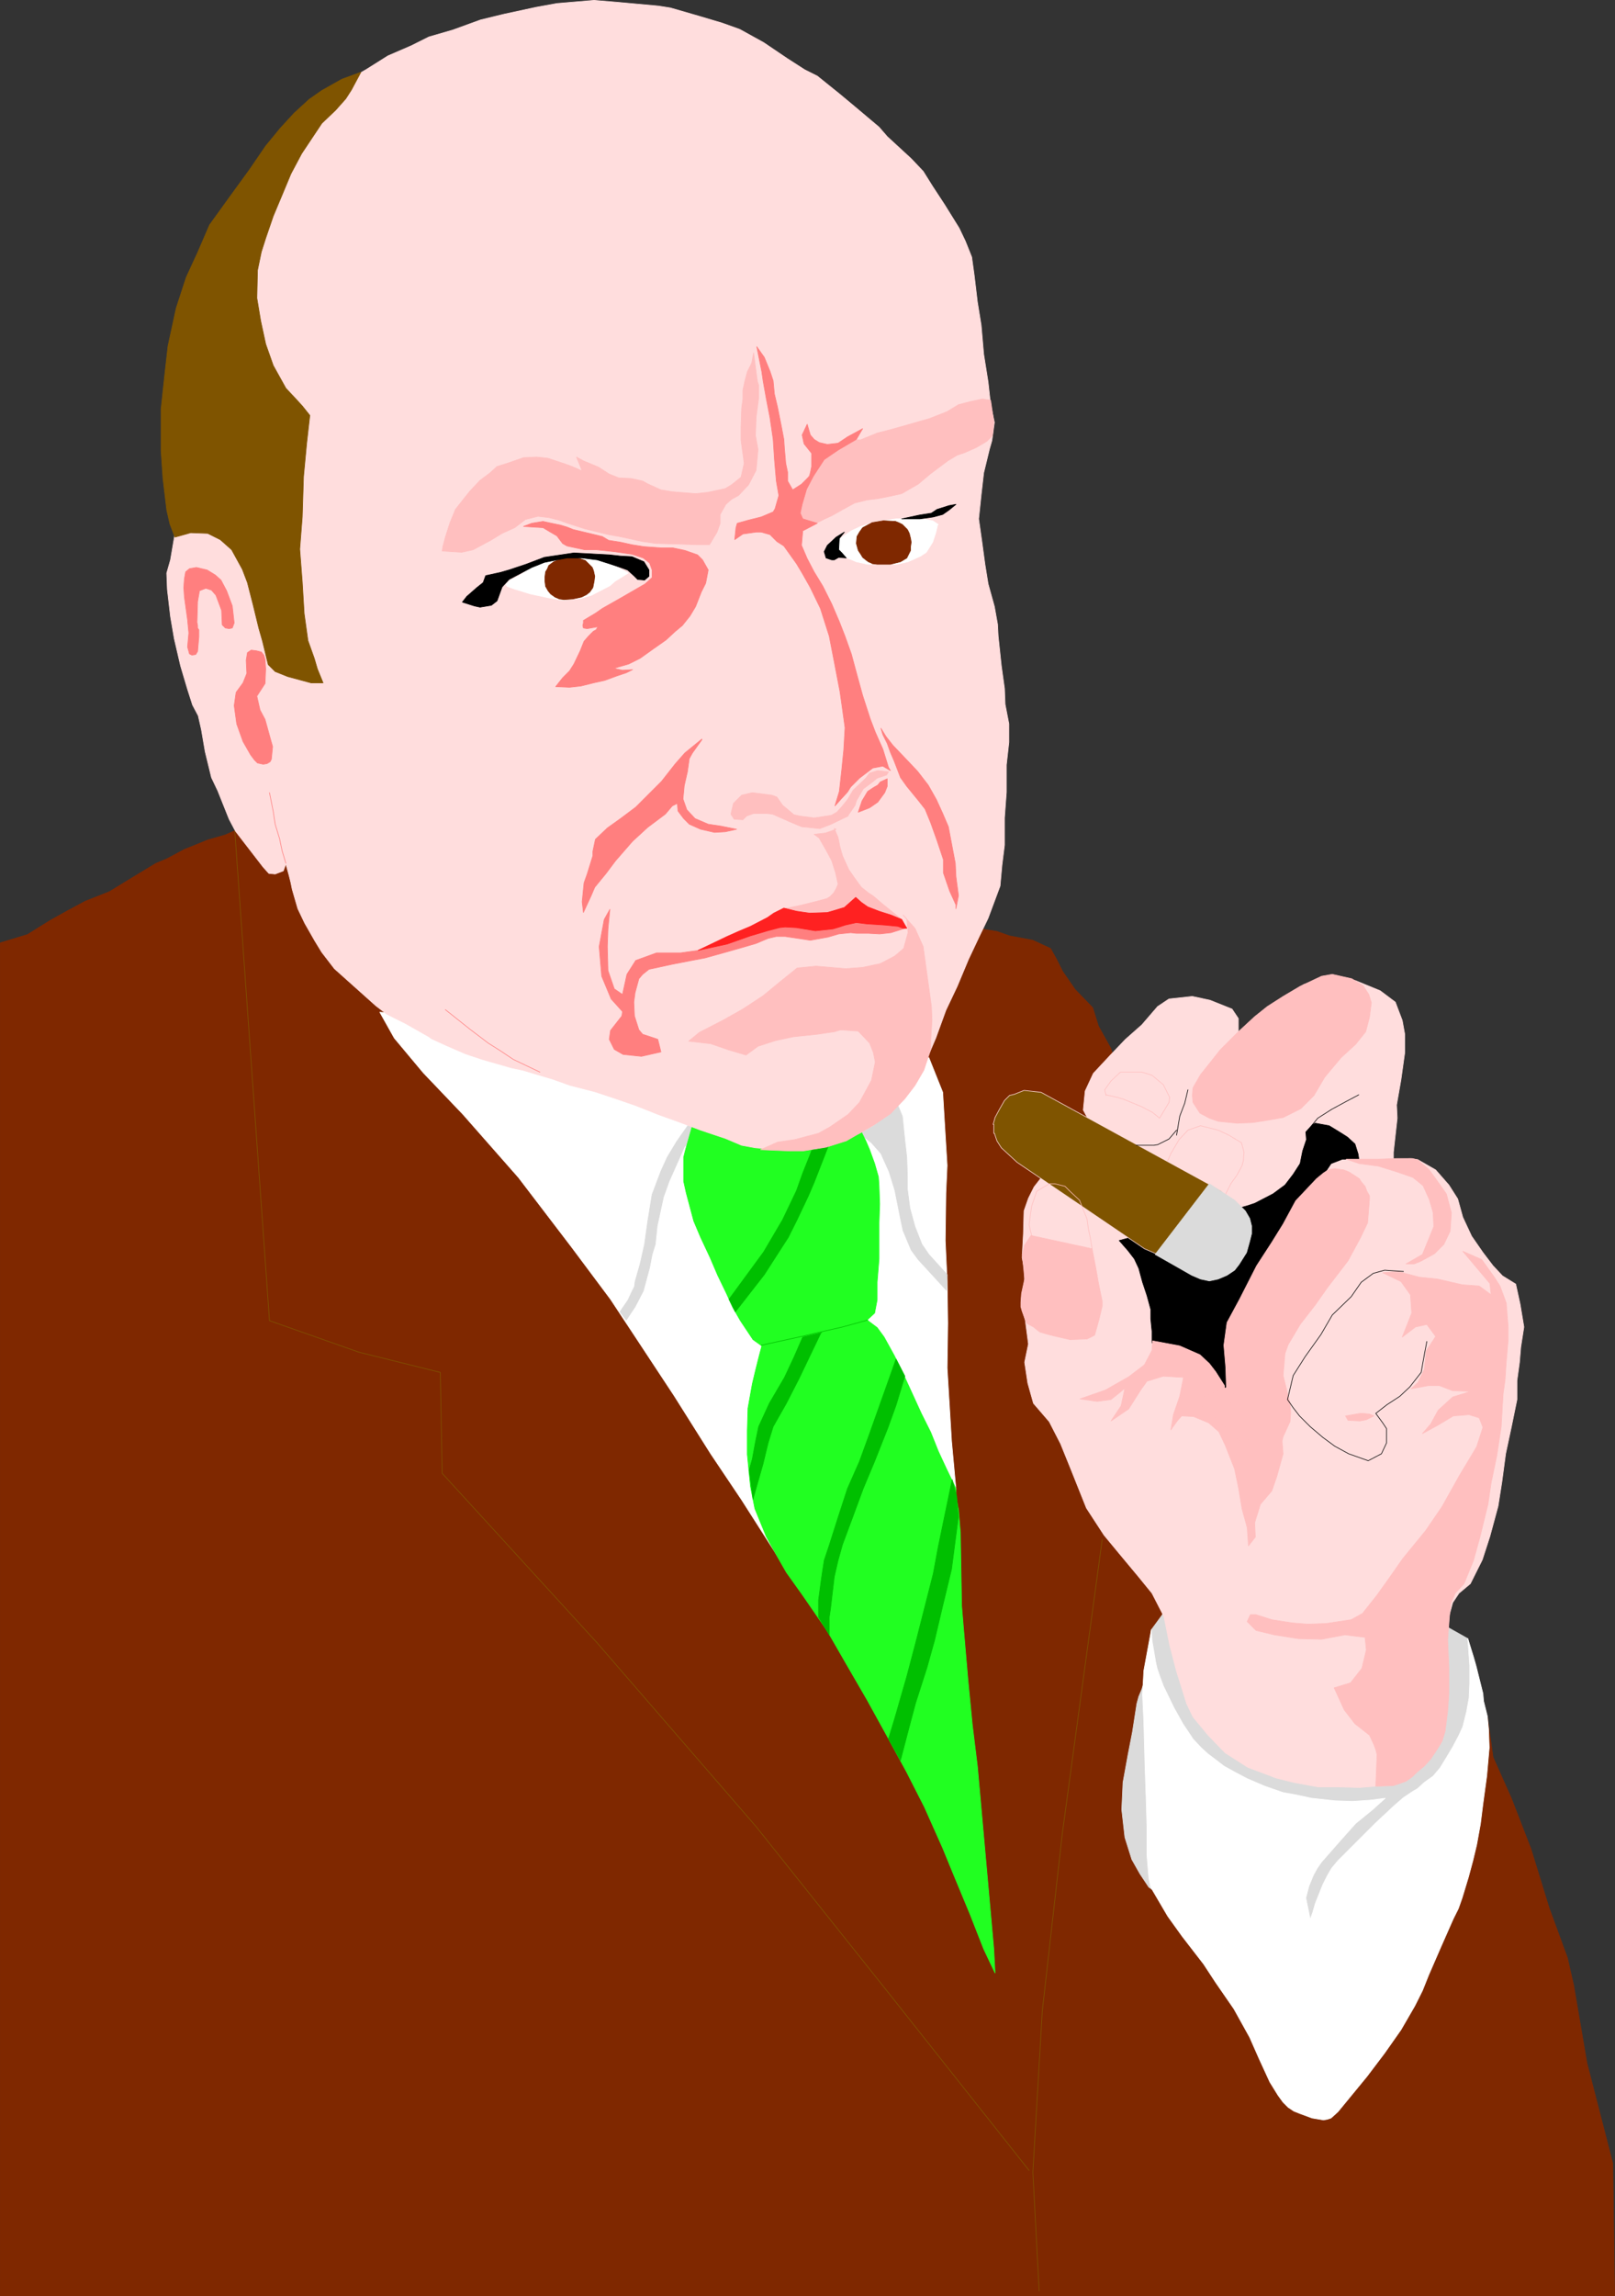 <?xml version="1.0" encoding="UTF-8" standalone="no"?>
<svg
   version="1.0"
   width="109.521mm"
   height="155.626mm"
   id="svg105"
   sodipodi:docname="Man Holding Cigar.wmf"
   xmlns:inkscape="http://www.inkscape.org/namespaces/inkscape"
   xmlns:sodipodi="http://sodipodi.sourceforge.net/DTD/sodipodi-0.dtd"
   xmlns="http://www.w3.org/2000/svg"
   xmlns:svg="http://www.w3.org/2000/svg">
  <rect width="100%" height="100%" fill="#333333" stroke="none"/>
  <sodipodi:namedview
     id="namedview105"
     pagecolor="#ffffff"
     bordercolor="#000000"
     borderopacity="0.25"
     inkscape:showpageshadow="2"
     inkscape:pageopacity="0.0"
     inkscape:pagecheckerboard="0"
     inkscape:deskcolor="#d1d1d1"
     inkscape:document-units="mm" />
  <defs
     id="defs1">
    <pattern
       id="WMFhbasepattern"
       patternUnits="userSpaceOnUse"
       width="6"
       height="6"
       x="0"
       y="0" />
  </defs>
  <path
     style="fill:#7f2800;fill-opacity:1;fill-rule:evenodd;stroke:none"
     d="M 0.081,588.111 H 413.857 l -0.485,-33.934 -6.624,-25.693 -3.393,-19.876 -1.616,-7.11 -4.685,-12.766 -4.685,-15.19 -5.009,-12.927 -4.685,-10.503 -1.454,-10.503 -3.231,-3.393 -2.262,-10.18 -2.908,-5.333 -5.009,-4.686 -79.815,-137.999 -1.616,-3.555 -1.616,-5.817 -3.231,-5.817 -1.454,-4.686 -4.524,-4.686 -3.231,-4.686 -1.616,-3.232 -1.454,-2.585 -4.524,-2.101 -5.978,-1.131 -3.231,-1.131 -5.978,-0.97 -7.432,-2.262 -164.638,-22.946 h -9.371 l -2.747,-1.131 -4.685,1.293 -2.908,1.293 -4.524,1.293 -2.747,1.131 -3.231,1.293 -4.524,2.424 -2.747,1.131 -6.14,3.717 -5.816,3.555 -6.14,2.424 -4.524,2.424 -4.362,2.424 -5.978,3.717 -6.947,2.101 z"
     id="path1" />
  <path
     style="fill:none;stroke:#7f2800;stroke-width:0.162px;stroke-linecap:round;stroke-linejoin:round;stroke-miterlimit:4;stroke-dasharray:none;stroke-opacity:1"
     d="M 0.081,588.111 H 413.857 l -0.485,-33.934 -6.624,-25.693 -3.393,-19.876 -1.616,-7.11 -4.685,-12.766 -4.685,-15.19 -5.009,-12.927 -4.685,-10.503 -1.454,-10.503 -3.231,-3.393 -2.262,-10.18 -2.908,-5.333 -5.009,-4.686 -79.815,-137.999 -1.616,-3.555 -1.616,-5.817 -3.231,-5.817 -1.454,-4.686 -4.524,-4.686 -3.231,-4.686 -1.616,-3.232 -1.454,-2.585 -4.524,-2.101 -5.978,-1.131 -3.231,-1.131 -5.978,-0.97 -7.432,-2.262 -164.638,-22.946 h -9.371 l -2.747,-1.131 -4.685,1.293 -2.908,1.293 -4.524,1.293 -2.747,1.131 -3.231,1.293 -4.524,2.424 -2.747,1.131 -6.14,3.717 -5.816,3.555 -6.14,2.424 -4.524,2.424 -4.362,2.424 -5.978,3.717 -6.947,2.101 v 346.613 0"
     id="path2" />
  <path
     style="fill:#ffffff;fill-opacity:1;fill-rule:evenodd;stroke:none"
     d="m 241.625,279.795 0.646,10.827 0.485,7.918 -0.323,7.11 -0.162,12.119 0.485,10.342 0.162,10.827 -0.162,11.473 1.131,18.745 1.131,12.281 -43.785,20.199 -11.148,-17.452 -7.917,-11.796 -9.371,-14.866 -10.017,-15.19 -6.301,-9.534 -10.017,-13.412 -13.572,-17.775 -14.218,-16.159 -10.179,-10.665 -7.432,-8.888 -3.716,-6.625 140.726,11.635 3.554,8.888 z"
     id="path3" />
  <path
     style="fill:none;stroke:#ffffff;stroke-width:0.162px;stroke-linecap:round;stroke-linejoin:round;stroke-miterlimit:4;stroke-dasharray:none;stroke-opacity:1"
     d="m 241.625,279.795 0.646,10.827 0.485,7.918 -0.323,7.11 -0.162,12.119 0.485,10.342 0.162,10.827 -0.162,11.473 1.131,18.745 1.131,12.281 -43.785,20.199 -11.148,-17.452 -7.917,-11.796 -9.371,-14.866 -10.017,-15.19 -6.301,-9.534 -10.017,-13.412 -13.572,-17.775 -14.218,-16.159 -10.179,-10.665 -7.432,-8.888 -3.716,-6.625 140.726,11.635 3.554,8.888 v 0"
     id="path4" />
  <path
     style="fill:#dbdbdb;fill-opacity:1;fill-rule:evenodd;stroke:none"
     d="m 242.756,326.495 -0.162,4.04 -7.271,-7.918 -1.777,-2.424 -2.1,-5.009 -0.646,-3.07 -1.454,-7.272 -1.454,-4.686 -2.1,-4.686 -2.424,-2.747 -2.262,-1.778 -0.808,-1.778 9.371,-7.11 1.616,3.878 0.646,6.302 0.485,4.201 0.162,5.009 v 3.232 l 0.646,4.848 1.293,4.686 1.777,4.525 1.777,2.585 z"
     id="path5" />
  <path
     style="fill:none;stroke:#dbdbdb;stroke-width:0.162px;stroke-linecap:round;stroke-linejoin:round;stroke-miterlimit:4;stroke-dasharray:none;stroke-opacity:1"
     d="m 242.756,326.495 -0.162,4.04 -7.271,-7.918 -1.777,-2.424 -2.1,-5.009 -0.646,-3.07 -1.454,-7.272 -1.454,-4.686 -2.1,-4.686 -2.424,-2.747 -2.262,-1.778 -0.808,-1.778 9.371,-7.11 1.616,3.878 0.646,6.302 0.485,4.201 0.162,5.009 v 3.232 l 0.646,4.848 1.293,4.686 1.777,4.525 1.777,2.585 4.685,5.171 v 0"
     id="path6" />
  <path
     style="fill:#dbdbdb;fill-opacity:1;fill-rule:evenodd;stroke:none"
     d="m 180.714,287.551 -5.332,6.302 -3.878,8.726 -1.454,4.04 -1.616,7.433 -0.485,4.686 -0.808,2.585 -0.646,3.393 -1.616,5.979 -2.1,4.04 -2.262,3.393 -1.616,-2.101 2.1,-3.07 0.808,-1.778 0.808,-1.616 0.162,-1.293 1.293,-4.525 1.131,-5.009 0.808,-5.817 1.131,-6.948 2.262,-5.979 1.616,-3.555 2.424,-4.04 4.201,-5.979 3.07,1.293 v 0 z"
     id="path7" />
  <path
     style="fill:none;stroke:#dbdbdb;stroke-width:0.162px;stroke-linecap:round;stroke-linejoin:round;stroke-miterlimit:4;stroke-dasharray:none;stroke-opacity:1"
     d="m 180.714,287.551 -5.332,6.302 -3.878,8.726 -1.454,4.04 -1.616,7.433 -0.485,4.686 -0.808,2.585 -0.646,3.393 -1.616,5.979 -2.1,4.04 -2.262,3.393 -1.616,-2.101 2.1,-3.07 0.808,-1.778 0.808,-1.616 0.162,-1.293 1.293,-4.525 1.131,-5.009 0.808,-5.817 1.131,-6.948 2.262,-5.979 1.616,-3.555 2.424,-4.04 4.201,-5.979 3.07,1.293 v 0"
     id="path8" />
  <path
     style="fill:#21ff21;fill-opacity:1;fill-rule:evenodd;stroke:none"
     d="m 220.137,288.683 1.777,3.555 0.969,2.262 1.293,3.555 0.969,3.393 0.162,2.262 0.162,4.686 -0.162,4.848 v 4.525 4.686 l -0.485,5.979 v 4.525 l -0.646,3.393 -1.939,1.778 2.585,1.939 1.777,2.424 2.585,4.686 1.616,3.232 2.747,5.979 2.585,5.656 2.424,4.848 1.939,4.848 2.1,4.525 2.424,5.009 v 2.101 l 0.646,3.393 0.485,5.817 0.162,9.372 0.162,9.372 0.485,5.817 1.131,13.089 1.131,11.635 1.293,10.503 4.201,46.861 0.323,6.14 -2.908,-6.14 -3.554,-9.049 -4.362,-10.503 -2.585,-6.302 -4.685,-10.503 -4.524,-8.888 -5.009,-9.211 -5.17,-9.372 -4.685,-8.08 -5.493,-9.534 -6.463,-9.372 -4.039,-5.656 -2.585,-4.525 -2.585,-4.686 -2.908,-7.11 -1.131,-5.656 -0.808,-8.241 v -5.979 l 0.162,-5.817 1.131,-6.302 0.808,-3.393 0.808,-3.232 0.808,-3.07 -2.262,-1.616 -3.231,-4.848 -1.939,-3.393 -1.616,-3.555 -2.262,-4.686 -1.939,-4.525 -2.424,-5.171 -1.777,-4.201 -1.939,-7.272 -0.646,-2.909 v -6.14 l 0.485,-1.939 1.939,-6.787 42.492,0.97 z"
     id="path9" />
  <path
     style="fill:none;stroke:#21ff21;stroke-width:0.162px;stroke-linecap:round;stroke-linejoin:round;stroke-miterlimit:4;stroke-dasharray:none;stroke-opacity:1"
     d="m 220.137,288.683 1.777,3.555 0.969,2.262 1.293,3.555 0.969,3.393 0.162,2.262 0.162,4.686 -0.162,4.848 v 4.525 4.686 l -0.485,5.979 v 4.525 l -0.646,3.393 -1.939,1.778 2.585,1.939 1.777,2.424 2.585,4.686 1.616,3.232 2.747,5.979 2.585,5.656 2.424,4.848 1.939,4.848 2.1,4.525 2.424,5.009 v 2.101 l 0.646,3.393 0.485,5.817 0.162,9.372 0.162,9.372 0.485,5.817 1.131,13.089 1.131,11.635 1.293,10.503 4.201,46.861 0.323,6.14 -2.908,-6.14 -3.554,-9.049 -4.362,-10.503 -2.585,-6.302 -4.685,-10.503 -4.524,-8.888 -5.009,-9.211 -5.17,-9.372 -4.685,-8.08 -5.493,-9.534 -6.463,-9.372 -4.039,-5.656 -2.585,-4.525 -2.585,-4.686 -2.908,-7.11 -1.131,-5.656 -0.808,-8.241 v -5.979 l 0.162,-5.817 1.131,-6.302 0.808,-3.393 0.808,-3.232 0.808,-3.07 -2.262,-1.616 -3.231,-4.848 -1.939,-3.393 -1.616,-3.555 -2.262,-4.686 -1.939,-4.525 -2.424,-5.171 -1.777,-4.201 -1.939,-7.272 -0.646,-2.909 v -6.14 l 0.485,-1.939 1.939,-6.787 42.492,0.97 v 0"
     id="path10" />
  <path
     style="fill:#00bf00;fill-opacity:1;fill-rule:evenodd;stroke:none"
     d="m 214.966,286.743 -4.847,12.443 -1.454,3.717 -1.454,3.393 -2.908,6.14 -2.262,4.525 -3.231,5.009 -2.908,4.525 -7.432,9.534 -1.616,-3.232 8.886,-12.119 4.847,-8.241 3.554,-7.433 1.616,-4.525 1.939,-4.848 3.231,-9.049 z"
     id="path11" />
  <path
     style="fill:none;stroke:#00bf00;stroke-width:0.162px;stroke-linecap:round;stroke-linejoin:round;stroke-miterlimit:4;stroke-dasharray:none;stroke-opacity:1"
     d="m 214.966,286.743 -4.847,12.443 -1.454,3.717 -1.454,3.393 -2.908,6.14 -2.262,4.525 -3.231,5.009 -2.908,4.525 -7.432,9.534 -1.616,-3.232 8.886,-12.119 4.847,-8.241 3.554,-7.433 1.616,-4.525 1.939,-4.848 3.231,-9.049 4.039,0.162 v 0"
     id="path12" />
  <path
     style="fill:#00bf00;fill-opacity:1;fill-rule:evenodd;stroke:none"
     d="m 210.442,341.361 -5.655,11.796 -3.231,6.302 -3.393,5.979 -1.293,4.201 -1.293,5.332 -2.585,9.049 -0.485,-3.878 -0.485,-3.555 0.808,-2.909 0.808,-4.363 0.808,-3.878 2.747,-5.979 3.878,-6.625 2.424,-5.171 2.262,-5.171 4.847,-1.131 v 0 z"
     id="path13" />
  <path
     style="fill:none;stroke:#00bf00;stroke-width:0.162px;stroke-linecap:round;stroke-linejoin:round;stroke-miterlimit:4;stroke-dasharray:none;stroke-opacity:1"
     d="m 210.442,341.361 -5.655,11.796 -3.231,6.302 -3.393,5.979 -1.293,4.201 -1.293,5.332 -2.585,9.049 -0.485,-3.878 -0.485,-3.555 0.808,-2.909 0.808,-4.363 0.808,-3.878 2.747,-5.979 3.878,-6.625 2.424,-5.171 2.262,-5.171 4.847,-1.131 v 0"
     id="path14" />
  <path
     style="fill:#00bf00;fill-opacity:1;fill-rule:evenodd;stroke:none"
     d="m 229.669,348.148 -3.393,9.534 -3.393,9.534 -2.585,7.11 -3.07,6.948 -2.424,7.433 -2.262,7.11 -1.293,3.878 -0.646,4.201 -0.808,5.979 v 4.363 l 2.747,4.525 v -4.525 l 0.323,-2.101 0.969,-8.241 0.969,-4.201 1.131,-4.04 2.585,-6.948 2.747,-7.433 2.908,-6.948 3.393,-8.564 2.1,-5.817 2.262,-7.433 -2.262,-4.363 z"
     id="path15" />
  <path
     style="fill:none;stroke:#00bf00;stroke-width:0.162px;stroke-linecap:round;stroke-linejoin:round;stroke-miterlimit:4;stroke-dasharray:none;stroke-opacity:1"
     d="m 229.669,348.148 -3.393,9.534 -3.393,9.534 -2.585,7.11 -3.07,6.948 -2.424,7.433 -2.262,7.11 -1.293,3.878 -0.646,4.201 -0.808,5.979 v 4.363 l 2.747,4.525 v -4.525 l 0.323,-2.101 0.969,-8.241 0.969,-4.201 1.131,-4.04 2.585,-6.948 2.747,-7.433 2.908,-6.948 3.393,-8.564 2.1,-5.817 2.262,-7.433 -2.262,-4.363 v 0"
     id="path16" />
  <path
     style="fill:#00bf00;fill-opacity:1;fill-rule:evenodd;stroke:none"
     d="m 245.664,388.384 -1.777,13.574 -2.262,9.372 -2.1,8.888 -1.939,6.948 -2.908,9.049 -1.939,7.272 -1.939,7.433 -3.07,-5.494 1.616,-5.333 3.07,-10.665 2.262,-8.564 2.1,-8.241 2.424,-9.534 1.293,-6.948 3.554,-17.129 1.131,4.201 0.485,5.333 v 0 z"
     id="path17" />
  <path
     style="fill:none;stroke:#00bf00;stroke-width:0.162px;stroke-linecap:round;stroke-linejoin:round;stroke-miterlimit:4;stroke-dasharray:none;stroke-opacity:1"
     d="m 245.664,388.384 -1.777,13.574 -2.262,9.372 -2.1,8.888 -1.939,6.948 -2.908,9.049 -1.939,7.272 -1.939,7.433 -3.07,-5.494 1.616,-5.333 3.07,-10.665 2.262,-8.564 2.1,-8.241 2.424,-9.534 1.293,-6.948 3.554,-17.129 1.131,4.201 0.485,5.333 v 0"
     id="path18" />
  <path
     style="fill:#dbdbdb;fill-opacity:1;fill-rule:evenodd;stroke:none"
     d="m 299.628,483.885 -3.393,-45.892 -3.07,-6.948 -0.485,1.616 -0.808,1.939 -0.485,1.778 -1.131,7.272 -1.131,5.817 -1.293,7.11 -0.323,6.948 0.808,7.11 1.777,5.656 2.1,3.717 2.262,3.393 1.616,1.131 z"
     id="path19" />
  <path
     style="fill:none;stroke:#dbdbdb;stroke-width:0.162px;stroke-linecap:round;stroke-linejoin:round;stroke-miterlimit:4;stroke-dasharray:none;stroke-opacity:1"
     d="m 299.628,483.885 -3.393,-45.892 -3.07,-6.948 -0.485,1.616 -0.808,1.939 -0.485,1.778 -1.131,7.272 -1.131,5.817 -1.293,7.11 -0.323,6.948 0.808,7.11 1.777,5.656 2.1,3.717 2.262,3.393 1.616,1.131 3.554,-0.646 v 0"
     id="path20" />
  <path
     style="fill:#dbdbdb;fill-opacity:1;fill-rule:evenodd;stroke:none"
     d="m 376.211,419.733 1.454,6.787 1.293,11.958 -11.633,23.754 -30.698,31.995 -4.201,0.485 -8.563,-36.035 -17.611,-10.019 -10.987,-16.805 -0.323,-11.796 0.162,-2.585 3.07,-4.201 12.764,22.138 60.103,-18.583 5.17,2.909 z"
     id="path21" />
  <path
     style="fill:none;stroke:#dbdbdb;stroke-width:0.162px;stroke-linecap:round;stroke-linejoin:round;stroke-miterlimit:4;stroke-dasharray:none;stroke-opacity:1"
     d="m 376.211,419.733 1.454,6.787 1.293,11.958 -11.633,23.754 -30.698,31.995 -4.201,0.485 -8.563,-36.035 -17.611,-10.019 -10.987,-16.805 -0.323,-11.796 0.162,-2.585 3.07,-4.201 12.764,22.138 60.103,-18.583 5.17,2.909 v 0"
     id="path22" />
  <path
     style="fill:#ffdddd;fill-opacity:1;fill-rule:evenodd;stroke:none"
     d="m 369.91,444.456 0.646,-4.686 0.162,-4.525 v -3.717 l 0.323,-4.525 v -2.262 l -0.485,-3.878 0.485,-4.686 0.323,-2.101 0.969,-3.555 1.616,-2.424 2.908,-2.424 3.07,-6.14 1.939,-5.979 2.1,-7.756 0.969,-6.14 0.969,-7.272 1.454,-6.787 1.454,-7.11 v -4.848 l 0.646,-4.686 0.323,-3.878 0.808,-5.171 -0.969,-5.817 -1.131,-5.171 -3.393,-2.101 -2.424,-2.585 -2.585,-3.393 -2.908,-4.201 -2.262,-4.848 -1.293,-4.686 -2.262,-3.555 -3.393,-3.878 -4.524,-2.585 -1.939,-0.323 -4.362,0.162 v -1.778 l 0.969,-8.726 -0.162,-3.393 1.131,-6.464 0.969,-6.948 v -4.686 l -0.646,-3.555 -1.777,-4.686 -3.878,-2.909 -6.301,-2.585 -4.524,-0.808 -2.747,-0.485 -2.908,1.454 -3.07,0.808 -4.039,2.909 -3.231,1.616 -3.393,2.424 -2.747,2.585 -3.393,2.747 v -3.555 l -1.616,-2.424 -5.655,-2.262 -4.524,-0.97 -5.978,0.646 -2.908,1.939 -4.039,4.686 -4.201,3.717 -3.716,3.878 -4.524,4.848 -2.1,4.525 -0.485,4.848 1.131,2.101 -13.733,17.613 -1.454,2.909 -1.131,3.232 -0.162,5.817 -0.323,6.14 0.646,3.393 v 3.555 l -0.808,3.393 v 2.262 l 0.969,3.393 0.808,6.14 -0.969,4.686 0.808,5.333 1.454,5.171 4.039,4.686 2.908,5.656 2.424,5.979 2.262,5.656 1.939,4.848 4.524,6.948 3.878,4.686 4.847,5.817 3.554,4.363 3.07,5.979 1.454,7.272 1.777,6.787 2.585,8.241 1.616,3.393 3.878,4.686 4.362,4.525 5.816,3.717 7.271,2.747 4.524,1.131 6.14,1.131 h 4.524 l 6.14,0.162 4.201,-0.323 3.393,-0.162 4.362,-1.131 5.655,-5.494 3.393,-4.525 0.485,-1.778 z"
     id="path23" />
  <path
     style="fill:none;stroke:#ffdddd;stroke-width:0.162px;stroke-linecap:round;stroke-linejoin:round;stroke-miterlimit:4;stroke-dasharray:none;stroke-opacity:1"
     d="m 369.91,444.456 0.646,-4.686 0.162,-4.525 v -3.717 l 0.323,-4.525 v -2.262 l -0.485,-3.878 0.485,-4.686 0.323,-2.101 0.969,-3.555 1.616,-2.424 2.908,-2.424 3.07,-6.14 1.939,-5.979 2.1,-7.756 0.969,-6.14 0.969,-7.272 1.454,-6.787 1.454,-7.11 v -4.848 l 0.646,-4.686 0.323,-3.878 0.808,-5.171 -0.969,-5.817 -1.131,-5.171 -3.393,-2.101 -2.424,-2.585 -2.585,-3.393 -2.908,-4.201 -2.262,-4.848 -1.293,-4.686 -2.262,-3.555 -3.393,-3.878 -4.524,-2.585 -1.939,-0.323 -4.362,0.162 v -1.778 l 0.969,-8.726 -0.162,-3.393 1.131,-6.464 0.969,-6.948 v -4.686 l -0.646,-3.555 -1.777,-4.686 -3.878,-2.909 -6.301,-2.585 -4.524,-0.808 -2.747,-0.485 -2.908,1.454 -3.07,0.808 -4.039,2.909 -3.231,1.616 -3.393,2.424 -2.747,2.585 -3.393,2.747 v -3.555 l -1.616,-2.424 -5.655,-2.262 -4.524,-0.97 -5.978,0.646 -2.908,1.939 -4.039,4.686 -4.201,3.717 -3.716,3.878 -4.524,4.848 -2.1,4.525 -0.485,4.848 1.131,2.101 -13.733,17.613 -1.454,2.909 -1.131,3.232 -0.162,5.817 -0.323,6.14 0.646,3.393 v 3.555 l -0.808,3.393 v 2.262 l 0.969,3.393 0.808,6.14 -0.969,4.686 0.808,5.333 1.454,5.171 4.039,4.686 2.908,5.656 2.424,5.979 2.262,5.656 1.939,4.848 4.524,6.948 3.878,4.686 4.847,5.817 3.554,4.363 3.07,5.979 1.454,7.272 1.777,6.787 2.585,8.241 1.616,3.393 3.878,4.686 4.362,4.525 5.816,3.717 7.271,2.747 4.524,1.131 6.14,1.131 h 4.524 l 6.14,0.162 4.201,-0.323 3.393,-0.162 4.362,-1.131 5.655,-5.494 3.393,-4.525 0.485,-1.778 v 0"
     id="path24" />
  <path
     style="fill:#000000;fill-opacity:1;fill-rule:evenodd;stroke:none"
     d="m 348.422,297.893 -0.323,-2.262 -0.808,-2.585 -1.939,-1.778 -1.777,-1.131 -2.908,-1.778 -3.554,-0.646 -0.646,0.323 -1.777,1.939 0.162,1.939 -0.969,2.909 -0.646,3.232 -1.777,2.747 -2.1,2.747 -3.07,2.262 -4.685,2.424 -1.939,0.646 -32.798,8.888 2.262,2.585 1.616,2.101 1.131,2.424 0.969,3.555 1.131,3.393 0.969,3.555 v 2.424 l 0.323,3.232 v 2.909 l 19.227,13.089 25.043,-56.557 1.616,-2.424 2.908,-1.131 h 2.908 z"
     id="path25" />
  <path
     style="fill:none;stroke:#000000;stroke-width:0.162px;stroke-linecap:round;stroke-linejoin:round;stroke-miterlimit:4;stroke-dasharray:none;stroke-opacity:1"
     d="m 348.422,297.893 -0.323,-2.262 -0.808,-2.585 -1.939,-1.778 -1.777,-1.131 -2.908,-1.778 -3.554,-0.646 -0.646,0.323 -1.777,1.939 0.162,1.939 -0.969,2.909 -0.646,3.232 -1.777,2.747 -2.1,2.747 -3.07,2.262 -4.685,2.424 -1.939,0.646 -32.798,8.888 2.262,2.585 1.616,2.101 1.131,2.424 0.969,3.555 1.131,3.393 0.969,3.555 v 2.424 l 0.323,3.232 v 2.909 l 19.227,13.089 25.043,-56.557 1.616,-2.424 2.908,-1.131 h 2.908 l 1.454,0.97 v 0"
     id="path26" />
  <path
     style="fill:none;stroke:#ffbfbf;stroke-width:0.162px;stroke-linecap:round;stroke-linejoin:round;stroke-miterlimit:4;stroke-dasharray:none;stroke-opacity:1"
     d="m 283.471,280.441 2.908,0.646 1.616,0.485 4.685,1.939 2.747,1.454 1.777,1.454 2.424,-4.04 0.162,-1.293 -1.616,-3.232 -2.908,-2.424 -2.585,-0.808 h -5.493 l -2.424,2.262 -1.616,2.262 0.323,1.454"
     id="path27" />
  <path
     style="fill:none;stroke:#ffbfbf;stroke-width:0.162px;stroke-linecap:round;stroke-linejoin:round;stroke-miterlimit:4;stroke-dasharray:none;stroke-opacity:1"
     d="m 318.693,297.247 0.162,-2.101 -0.646,-2.424 -3.231,-1.939 -2.747,-1.293 -4.524,-1.131 -3.231,1.131 -2.262,2.424 -2.1,3.555 -3.231,7.272 15.349,6.948 3.231,-6.464 1.616,-2.262 1.293,-2.424 0.323,-1.293"
     id="path28" />
  <path
     style="fill:#ffbfbf;fill-opacity:1;fill-rule:evenodd;stroke:none"
     d="m 357.146,457.384 1.454,-0.485 1.777,-0.646 1.616,-1.131 1.131,-1.131 1.939,-1.616 1.616,-1.778 1.616,-2.424 1.293,-2.101 0.808,-2.585 0.646,-5.171 0.323,-4.525 v -6.625 l -0.323,-7.11 0.485,-6.302 0.323,-3.07 1.131,-2.585 2.262,-2.424 2.424,-5.979 1.616,-5.817 2.1,-8.564 0.808,-5.494 1.454,-6.948 1.131,-7.433 0.485,-8.403 0.485,-3.393 0.323,-4.848 0.485,-5.494 v -3.393 l -0.485,-6.14 -1.616,-4.363 -1.454,-2.262 -3.231,-4.525 -4.847,-2.101 6.947,8.241 0.323,2.909 -3.07,-2.262 -4.362,-0.323 -6.301,-1.454 -4.685,-0.485 -5.493,-1.454 -3.878,0.323 4.685,2.262 2.424,3.393 0.323,4.686 -2.424,6.14 3.393,-2.585 2.908,-0.646 2.262,3.07 -2.424,3.717 -0.485,4.686 -1.616,3.393 -1.777,1.616 4.362,-0.808 h 2.908 l 3.393,1.293 4.685,0.162 -4.685,1.454 -3.716,3.393 -1.939,3.555 -2.1,2.424 3.878,-2.101 4.039,-2.424 4.039,-0.323 2.585,0.808 0.969,2.424 -1.616,5.009 -4.362,7.272 -4.524,8.08 -4.201,6.14 -5.816,7.11 -3.393,4.848 -3.231,4.525 -3.716,4.686 -2.908,1.616 -6.463,0.97 -4.685,0.162 -4.039,-0.323 -5.17,-0.808 -4.039,-1.293 h -1.454 l -0.808,1.778 2.262,2.262 4.685,1.131 6.14,0.97 5.978,0.162 5.978,-1.131 5.17,0.646 0.323,3.232 -1.131,4.686 -2.908,3.717 -4.201,1.293 2.585,5.656 2.747,3.555 3.716,2.909 1.131,2.424 0.485,1.293 0.323,1.293 -0.323,8.08 z"
     id="path29" />
  <path
     style="fill:none;stroke:#ffbfbf;stroke-width:0.162px;stroke-linecap:round;stroke-linejoin:round;stroke-miterlimit:4;stroke-dasharray:none;stroke-opacity:1"
     d="m 357.146,457.384 1.454,-0.485 1.777,-0.646 1.616,-1.131 1.131,-1.131 1.939,-1.616 1.616,-1.778 1.616,-2.424 1.293,-2.101 0.808,-2.585 0.646,-5.171 0.323,-4.525 v -6.625 l -0.323,-7.11 0.485,-6.302 0.323,-3.07 1.131,-2.585 2.262,-2.424 2.424,-5.979 1.616,-5.817 2.1,-8.564 0.808,-5.494 1.454,-6.948 1.131,-7.433 0.485,-8.403 0.485,-3.393 0.323,-4.848 0.485,-5.494 v -3.393 l -0.485,-6.14 -1.616,-4.363 -1.454,-2.262 -3.231,-4.525 -4.847,-2.101 6.947,8.241 0.323,2.909 -3.07,-2.262 -4.362,-0.323 -6.301,-1.454 -4.685,-0.485 -5.493,-1.454 -3.878,0.323 4.685,2.262 2.424,3.393 0.323,4.686 -2.424,6.14 3.393,-2.585 2.908,-0.646 2.262,3.07 -2.424,3.717 -0.485,4.686 -1.616,3.393 -1.777,1.616 4.362,-0.808 h 2.908 l 3.393,1.293 4.685,0.162 -4.685,1.454 -3.716,3.393 -1.939,3.555 -2.1,2.424 3.878,-2.101 4.039,-2.424 4.039,-0.323 2.585,0.808 0.969,2.424 -1.616,5.009 -4.362,7.272 -4.524,8.08 -4.201,6.14 -5.816,7.11 -3.393,4.848 -3.231,4.525 -3.716,4.686 -2.908,1.616 -6.463,0.97 -4.685,0.162 -4.039,-0.323 -5.17,-0.808 -4.039,-1.293 h -1.454 l -0.808,1.778 2.262,2.262 4.685,1.131 6.14,0.97 5.978,0.162 5.978,-1.131 5.17,0.646 0.323,3.232 -1.131,4.686 -2.908,3.717 -4.201,1.293 2.585,5.656 2.747,3.555 3.716,2.909 1.131,2.424 0.485,1.293 0.323,1.293 -0.323,8.08 4.524,-0.162 v 0"
     id="path30" />
  <path
     style="fill:#ffbfbf;fill-opacity:1;fill-rule:evenodd;stroke:none"
     d="m 362.478,323.748 1.616,-0.646 3.554,-1.939 2.424,-2.424 1.616,-3.393 0.323,-4.686 -1.293,-4.848 -2.747,-3.878 -1.777,-2.424 -2.1,-1.778 -0.646,-0.646 -1.454,-0.323 h -4.201 l -4.685,0.162 h -3.07 -5.009 l 3.393,1.131 4.847,0.646 4.685,1.454 4.201,1.454 2.585,2.101 1.616,3.555 0.969,3.393 0.162,3.555 -1.454,3.555 -1.454,3.555 -4.201,2.424 z"
     id="path31" />
  <path
     style="fill:none;stroke:#ffbfbf;stroke-width:0.162px;stroke-linecap:round;stroke-linejoin:round;stroke-miterlimit:4;stroke-dasharray:none;stroke-opacity:1"
     d="m 362.478,323.748 1.616,-0.646 3.554,-1.939 2.424,-2.424 1.616,-3.393 0.323,-4.686 -1.293,-4.848 -2.747,-3.878 -1.777,-2.424 -2.1,-1.778 -0.646,-0.646 -1.454,-0.323 h -4.201 l -4.685,0.162 h -3.07 -5.009 l 3.393,1.131 4.847,0.646 4.685,1.454 4.201,1.454 2.585,2.101 1.616,3.555 0.969,3.393 0.162,3.555 -1.454,3.555 -1.454,3.555 -4.201,2.424 h 2.1 v 0"
     id="path32" />
  <path
     style="fill:#ffbfbf;fill-opacity:1;fill-rule:evenodd;stroke:none"
     d="m 352.138,362.691 -1.939,0.97 -1.616,0.323 -3.07,-0.162 -0.646,-1.131 3.716,-0.646 h 0.808 l 1.616,0.162 z"
     id="path33" />
  <path
     style="fill:none;stroke:#ffbfbf;stroke-width:0.162px;stroke-linecap:round;stroke-linejoin:round;stroke-miterlimit:4;stroke-dasharray:none;stroke-opacity:1"
     d="m 352.138,362.691 -1.939,0.97 -1.616,0.323 -3.07,-0.162 -0.646,-1.131 3.716,-0.646 h 0.808 l 1.616,0.162 1.131,0.485 v 0"
     id="path34" />
  <path
     style="fill:#ffbfbf;fill-opacity:1;fill-rule:evenodd;stroke:none"
     d="m 319.986,395.979 -0.323,-4.686 -1.293,-4.686 -0.969,-5.656 -0.969,-4.686 -2.424,-6.14 -1.616,-3.393 -2.585,-2.262 -3.878,-1.616 -3.07,-0.162 -1.131,1.293 -1.616,2.262 0.646,-3.878 1.616,-4.686 0.969,-4.848 -5.17,-0.323 -4.201,1.293 -1.616,2.262 -3.07,4.848 -4.524,3.07 2.585,-3.878 0.969,-4.525 -1.131,0.97 -2.424,1.939 -3.554,0.485 -4.362,-0.646 6.463,-2.262 5.978,-3.393 4.039,-3.07 1.939,-3.717 0.162,-2.424 6.947,1.293 5.17,2.262 2.424,2.262 1.616,2.101 2.262,3.555 v 1.131 l 1.293,4.686 0.969,3.717 2.262,3.717 2.908,0.97 4.201,0.485 0.969,-0.808 2.1,-0.485 0.323,4.04 -1.616,5.817 -1.293,3.717 -2.908,3.393 -1.454,4.686 0.162,3.717 z"
     id="path35" />
  <path
     style="fill:none;stroke:#ffbfbf;stroke-width:0.162px;stroke-linecap:round;stroke-linejoin:round;stroke-miterlimit:4;stroke-dasharray:none;stroke-opacity:1"
     d="m 319.986,395.979 -0.323,-4.686 -1.293,-4.686 -0.969,-5.656 -0.969,-4.686 -2.424,-6.14 -1.616,-3.393 -2.585,-2.262 -3.878,-1.616 -3.07,-0.162 -1.131,1.293 -1.616,2.262 0.646,-3.878 1.616,-4.686 0.969,-4.848 -5.17,-0.323 -4.201,1.293 -1.616,2.262 -3.07,4.848 -4.524,3.07 2.585,-3.878 0.969,-4.525 -1.131,0.97 -2.424,1.939 -3.554,0.485 -4.362,-0.646 6.463,-2.262 5.978,-3.393 4.039,-3.07 1.939,-3.717 0.162,-2.424 6.947,1.293 5.17,2.262 2.424,2.262 1.616,2.101 2.262,3.555 v 1.131 l 1.293,4.686 0.969,3.717 2.262,3.717 2.908,0.97 4.201,0.485 0.969,-0.808 2.1,-0.485 0.323,4.04 -1.616,5.817 -1.293,3.717 -2.908,3.393 -1.454,4.686 0.162,3.717 -1.777,2.262 v 0"
     id="path36" />
  <path
     style="fill:#ffbfbf;fill-opacity:1;fill-rule:evenodd;stroke:none"
     d="m 279.917,319.87 -15.672,-3.393 -1.616,2.424 -0.323,1.293 -0.323,1.131 0.323,2.909 0.323,3.393 -0.808,3.717 -0.162,2.262 v 1.131 l 0.323,1.131 1.131,3.07 1.777,0.97 1.616,1.293 2.262,0.646 1.939,0.485 3.554,0.808 4.362,-0.162 0.969,-0.485 0.969,-0.485 1.131,-4.04 0.808,-3.393 v -1.293 l -0.969,-4.686 -0.646,-3.717 z"
     id="path37" />
  <path
     style="fill:none;stroke:#ffbfbf;stroke-width:0.162px;stroke-linecap:round;stroke-linejoin:round;stroke-miterlimit:4;stroke-dasharray:none;stroke-opacity:1"
     d="m 279.917,319.87 -15.672,-3.393 -1.616,2.424 -0.323,1.293 -0.323,1.131 0.323,2.909 0.323,3.393 -0.808,3.717 -0.162,2.262 v 1.131 l 0.323,1.131 1.131,3.07 1.777,0.97 1.616,1.293 2.262,0.646 1.939,0.485 3.554,0.808 4.362,-0.162 0.969,-0.485 0.969,-0.485 1.131,-4.04 0.808,-3.393 v -1.293 l -0.969,-4.686 -0.646,-3.717 -0.969,-5.009 v 0"
     id="path38" />
  <path
     style="fill:#ffbfbf;fill-opacity:1;fill-rule:evenodd;stroke:none"
     d="m 328.064,371.417 0.808,-3.393 1.777,-3.878 0.162,-2.262 -0.162,-2.424 -1.777,-7.11 0.485,-5.656 0.808,-2.262 3.07,-5.171 3.878,-5.009 3.07,-4.363 5.332,-6.948 3.231,-5.979 1.777,-3.717 0.485,-5.979 v -0.97 l -0.646,-1.131 -0.485,-1.293 -0.969,-1.131 -0.485,-0.808 -0.969,-0.646 -1.777,-1.131 -1.293,-0.485 -1.131,-0.162 -1.131,-0.162 -1.131,0.162 -0.808,0.323 -0.969,0.646 -1.777,1.454 -5.332,5.656 -3.231,5.979 -2.908,4.686 -3.878,5.979 -4.362,8.564 -3.231,5.979 -0.808,5.817 0.485,5.656 0.162,5.171 -7.917,3.393 13.087,11.958 z"
     id="path39" />
  <path
     style="fill:none;stroke:#ffbfbf;stroke-width:0.162px;stroke-linecap:round;stroke-linejoin:round;stroke-miterlimit:4;stroke-dasharray:none;stroke-opacity:1"
     d="m 328.064,371.417 0.808,-3.393 1.777,-3.878 0.162,-2.262 -0.162,-2.424 -1.777,-7.11 0.485,-5.656 0.808,-2.262 3.07,-5.171 3.878,-5.009 3.07,-4.363 5.332,-6.948 3.231,-5.979 1.777,-3.717 0.485,-5.979 v -0.97 l -0.646,-1.131 -0.485,-1.293 -0.969,-1.131 -0.485,-0.808 -0.969,-0.646 -1.777,-1.131 -1.293,-0.485 -1.131,-0.162 -1.131,-0.162 -1.131,0.162 -0.808,0.323 -0.969,0.646 -1.777,1.454 -5.332,5.656 -3.231,5.979 -2.908,4.686 -3.878,5.979 -4.362,8.564 -3.231,5.979 -0.808,5.817 0.485,5.656 0.162,5.171 -7.917,3.393 13.087,11.958 8.563,0.646 v 0"
     id="path40" />
  <path
     style="fill:#ffbfbf;fill-opacity:1;fill-rule:evenodd;stroke:none"
     d="m 349.391,252.486 -2.908,-1.778 -5.009,-1.131 -2.747,0.485 -5.493,2.585 -4.362,2.585 -4.039,2.585 -3.231,2.585 -4.201,3.878 -4.685,4.686 -3.07,3.878 -1.939,2.424 -1.939,3.393 -0.162,1.939 0.162,1.778 1.777,2.747 2.424,1.293 2.262,0.808 4.847,0.485 4.039,-0.162 3.07,-0.485 4.685,-0.808 4.524,-2.262 3.393,-3.393 2.747,-4.686 4.201,-5.009 3.716,-3.393 2.585,-3.232 0.969,-3.717 0.485,-3.717 -0.646,-2.101 -1.454,-2.262 z"
     id="path41" />
  <path
     style="fill:none;stroke:#ffbfbf;stroke-width:0.162px;stroke-linecap:round;stroke-linejoin:round;stroke-miterlimit:4;stroke-dasharray:none;stroke-opacity:1"
     d="m 349.391,252.486 -2.908,-1.778 -5.009,-1.131 -2.747,0.485 -5.493,2.585 -4.362,2.585 -4.039,2.585 -3.231,2.585 -4.201,3.878 -4.685,4.686 -3.07,3.878 -1.939,2.424 -1.939,3.393 -0.162,1.939 0.162,1.778 1.777,2.747 2.424,1.293 2.262,0.808 4.847,0.485 4.039,-0.162 3.07,-0.485 4.685,-0.808 4.524,-2.262 3.393,-3.393 2.747,-4.686 4.201,-5.009 3.716,-3.393 2.585,-3.232 0.969,-3.717 0.485,-3.717 -0.646,-2.101 -1.454,-2.262 v 0"
     id="path42" />
  <path
     style="fill:#7f5400;fill-opacity:1;fill-rule:evenodd;stroke:none"
     d="m 254.551,288.036 0.485,-1.778 1.131,-2.101 1.293,-2.262 1.293,-1.293 1.293,-0.323 2.424,-0.97 4.362,0.485 46.37,25.37 -10.502,17.129 0.969,2.585 -4.362,-2.424 -5.978,-2.585 -32.637,-22.138 -4.039,-3.717 -1.131,-1.778 -0.646,-1.939 h -0.162 v -2.262 0 z"
     id="path43" />
  <path
     style="fill:none;stroke:#ffdddd;stroke-width:0.162px;stroke-linecap:round;stroke-linejoin:round;stroke-miterlimit:4;stroke-dasharray:none;stroke-opacity:1"
     d="m 254.551,288.036 0.485,-1.778 1.131,-2.101 1.293,-2.262 1.293,-1.293 1.293,-0.323 2.424,-0.97 4.362,0.485 46.37,25.37 -10.502,17.129 0.969,2.585 -4.362,-2.424 -5.978,-2.585 -32.637,-22.138 -4.039,-3.717 -1.131,-1.778 -0.646,-1.939 h -0.162 v -2.262 0"
     id="path44" />
  <path
     style="fill:#dbdbdb;fill-opacity:1;fill-rule:evenodd;stroke:none"
     d="m 311.422,304.195 5.009,3.232 2.747,2.747 1.131,1.939 0.485,1.939 v 1.939 l -0.485,1.939 -0.808,2.909 -1.939,3.07 -1.131,1.454 -1.939,1.293 -2.262,0.97 -2.262,0.485 -2.262,-0.485 -2.262,-0.97 -3.393,-1.939 -5.978,-3.393 13.895,-18.098 z"
     id="path45" />
  <path
     style="fill:none;stroke:#dbdbdb;stroke-width:0.162px;stroke-linecap:round;stroke-linejoin:round;stroke-miterlimit:4;stroke-dasharray:none;stroke-opacity:1"
     d="m 311.422,304.195 5.009,3.232 2.747,2.747 1.131,1.939 0.485,1.939 v 1.939 l -0.485,1.939 -0.808,2.909 -1.939,3.07 -1.131,1.454 -1.939,1.293 -2.262,0.97 -2.262,0.485 -2.262,-0.485 -2.262,-0.97 -3.393,-1.939 -5.978,-3.393 13.895,-18.098 1.454,0.97 v 0"
     id="path46" />
  <path
     style="fill:none;stroke:#000000;stroke-width:0.162px;stroke-linecap:round;stroke-linejoin:round;stroke-miterlimit:4;stroke-dasharray:none;stroke-opacity:1"
     d="m 365.709,343.623 -0.646,3.393 -0.808,4.525 -2.908,3.717 -2.585,2.424 -3.231,2.101 -2.908,2.262 1.777,2.424 0.969,1.454 v 3.717 l -1.293,2.747 -3.393,1.778 -5.009,-1.778 -3.554,-1.939 -3.07,-2.262 -3.231,-2.747 -2.747,-2.747 -1.616,-2.101 -1.454,-2.101 1.454,-6.14 3.07,-4.848 4.039,-5.656 2.908,-5.009 4.847,-4.686 2.585,-3.717 3.07,-2.262 2.908,-0.808 4.847,0.323"
     id="path47" />
  <path
     style="fill:none;stroke:#000000;stroke-width:0.162px;stroke-linecap:round;stroke-linejoin:round;stroke-miterlimit:4;stroke-dasharray:none;stroke-opacity:1"
     d="m 334.688,290.137 3.07,-3.717 3.554,-2.262 3.878,-2.101 3.07,-1.616"
     id="path48" />
  <path
     style="fill:none;stroke:#000000;stroke-width:0.162px;stroke-linecap:round;stroke-linejoin:round;stroke-miterlimit:4;stroke-dasharray:none;stroke-opacity:1"
     d="m 301.567,289.49 -1.939,2.262 -2.908,1.454 -0.969,0.162 h -3.07 -1.454"
     id="path49" />
  <path
     style="fill:none;stroke:#000000;stroke-width:0.162px;stroke-linecap:round;stroke-linejoin:round;stroke-miterlimit:4;stroke-dasharray:none;stroke-opacity:1"
     d="m 304.475,279.149 -0.808,3.393 -1.293,3.393 -0.808,4.848"
     id="path50" />
  <path
     style="fill:none;stroke:#00bf00;stroke-width:0.162px;stroke-linecap:round;stroke-linejoin:round;stroke-miterlimit:4;stroke-dasharray:none;stroke-opacity:1"
     d="m 222.398,338.129 -6.463,1.778 -7.109,1.616 -3.393,0.808 -10.34,2.262"
     id="path51" />
  <path
     style="fill:#ffdddd;fill-opacity:1;fill-rule:evenodd;stroke:none"
     d="m 73.271,221.299 0.808,2.909 0.485,1.939 0.323,1.616 1.454,5.009 1.777,3.717 2.585,4.525 1.777,2.909 3.231,4.201 10.663,9.534 2.747,2.101 4.847,2.424 5.978,3.393 0.646,0.485 3.878,1.778 4.847,2.101 4.362,1.454 4.524,1.293 2.747,0.808 3.07,0.646 3.231,0.97 4.362,1.293 4.524,1.616 6.301,1.616 6.301,2.101 4.201,1.454 6.14,2.424 4.524,1.616 5.978,2.262 6.301,2.101 4.201,1.778 3.554,0.646 4.039,0.323 4.847,0.323 4.201,-0.808 4.524,-0.485 3.07,-0.808 5.978,-2.262 3.393,-1.939 3.878,-3.07 3.231,-3.232 2.908,-4.201 2.262,-3.717 1.939,-3.717 1.939,-4.525 2.585,-7.11 2.908,-6.14 2.908,-6.948 2.747,-5.817 2.262,-4.686 3.07,-8.241 0.485,-5.333 0.646,-5.171 v -6.948 l 0.485,-6.625 v -6.948 l 0.646,-5.817 v -4.686 l -0.969,-5.009 -0.162,-4.04 -0.808,-5.817 -0.808,-7.595 -0.162,-3.07 -0.808,-4.525 -1.616,-5.817 -0.808,-5.009 -0.808,-5.979 -0.808,-5.656 0.646,-6.14 0.646,-5.656 1.454,-5.979 0.646,-2.262 0.646,-4.686 -0.969,-4.525 -0.646,-5.817 -1.131,-7.11 -0.646,-7.433 -0.969,-5.979 -0.808,-6.787 -0.646,-4.686 -1.616,-4.04 -1.616,-3.393 -3.716,-5.979 -3.07,-4.686 -2.424,-3.878 -3.07,-3.232 -6.14,-5.656 -2.1,-2.424 -6.14,-5.171 -3.878,-3.232 -5.816,-4.686 -3.231,-1.616 -4.524,-2.909 -5.978,-4.04 -6.14,-3.393 -4.524,-1.616 -5.978,-1.778 -7.271,-2.101 -3.07,-0.485 -10.663,-0.97 -5.816,-0.485 -9.533,0.808 -5.332,0.97 -8.24,1.778 -5.978,1.454 -7.109,2.585 -6.14,1.778 -4.524,2.262 -5.978,2.585 -5.655,3.555 -4.524,2.585 -4.524,2.262 -4.524,2.424 -3.554,3.07 -2.1,2.262 -4.524,5.817 -0.808,2.424 -4.201,4.848 -3.716,4.686 -2.908,4.525 -2.908,3.717 -2.908,5.656 -2.908,5.494 -2.262,5.171 -2.1,7.11 -1.454,6.948 -1.131,8.888 -0.808,4.363 0.162,7.11 -0.485,9.372 0.969,6.948 0.969,8.241 0.485,2.262 0.808,2.747 -1.131,6.625 -0.969,3.393 0.162,4.201 0.808,6.948 0.969,5.656 1.616,6.948 1.777,5.979 1.293,4.04 1.454,2.747 0.808,3.555 0.969,5.656 1.616,6.625 1.616,3.393 2.908,7.272 1.616,3.07 7.109,9.211 1.454,1.616 1.616,0.162 2.1,-0.808 0.646,-1.778 z"
     id="path52" />
  <path
     style="fill:none;stroke:#ffdddd;stroke-width:0.162px;stroke-linecap:round;stroke-linejoin:round;stroke-miterlimit:4;stroke-dasharray:none;stroke-opacity:1"
     d="m 73.271,221.299 0.808,2.909 0.485,1.939 0.323,1.616 1.454,5.009 1.777,3.717 2.585,4.525 1.777,2.909 3.231,4.201 10.663,9.534 2.747,2.101 4.847,2.424 5.978,3.393 0.646,0.485 3.878,1.778 4.847,2.101 4.362,1.454 4.524,1.293 2.747,0.808 3.07,0.646 3.231,0.97 4.362,1.293 4.524,1.616 6.301,1.616 6.301,2.101 4.201,1.454 6.14,2.424 4.524,1.616 5.978,2.262 6.301,2.101 4.201,1.778 3.554,0.646 4.039,0.323 4.847,0.323 4.201,-0.808 4.524,-0.485 3.07,-0.808 5.978,-2.262 3.393,-1.939 3.878,-3.07 3.231,-3.232 2.908,-4.201 2.262,-3.717 1.939,-3.717 1.939,-4.525 2.585,-7.11 2.908,-6.14 2.908,-6.948 2.747,-5.817 2.262,-4.686 3.07,-8.241 0.485,-5.333 0.646,-5.171 v -6.948 l 0.485,-6.625 v -6.948 l 0.646,-5.817 v -4.686 l -0.969,-5.009 -0.162,-4.04 -0.808,-5.817 -0.808,-7.595 -0.162,-3.07 -0.808,-4.525 -1.616,-5.817 -0.808,-5.009 -0.808,-5.979 -0.808,-5.656 0.646,-6.14 0.646,-5.656 1.454,-5.979 0.646,-2.262 0.646,-4.686 -0.969,-4.525 -0.646,-5.817 -1.131,-7.11 -0.646,-7.433 -0.969,-5.979 -0.808,-6.787 -0.646,-4.686 -1.616,-4.04 -1.616,-3.393 -3.716,-5.979 -3.07,-4.686 -2.424,-3.878 -3.07,-3.232 -6.14,-5.656 -2.1,-2.424 -6.14,-5.171 -3.878,-3.232 -5.816,-4.686 -3.231,-1.616 -4.524,-2.909 -5.978,-4.04 -6.14,-3.393 -4.524,-1.616 -5.978,-1.778 -7.271,-2.101 -3.07,-0.485 -10.663,-0.97 -5.816,-0.485 -9.533,0.808 -5.332,0.97 -8.24,1.778 -5.978,1.454 -7.109,2.585 -6.14,1.778 -4.524,2.262 -5.978,2.585 -5.655,3.555 -4.524,2.585 -4.524,2.262 -4.524,2.424 -3.554,3.07 -2.1,2.262 -4.524,5.817 -0.808,2.424 -4.201,4.848 -3.716,4.686 -2.908,4.525 -2.908,3.717 -2.908,5.656 -2.908,5.494 -2.262,5.171 -2.1,7.11 -1.454,6.948 -1.131,8.888 -0.808,4.363 0.162,7.11 -0.485,9.372 0.969,6.948 0.969,8.241 0.485,2.262 0.808,2.747 -1.131,6.625 -0.969,3.393 0.162,4.201 0.808,6.948 0.969,5.656 1.616,6.948 1.777,5.979 1.293,4.04 1.454,2.747 0.808,3.555 0.969,5.656 1.616,6.625 1.616,3.393 2.908,7.272 1.616,3.07 7.109,9.211 1.454,1.616 1.616,0.162 2.1,-0.808 0.646,-1.778 v 0"
     id="path53" />
  <path
     style="fill:#ffffff;fill-opacity:1;fill-rule:evenodd;stroke:none"
     d="m 240.333,134.363 -0.485,2.101 -0.808,2.424 -1.616,2.585 -1.454,0.97 -3.231,1.454 -2.908,0.646 h -3.07 -3.07 -1.293 l -2.908,-0.646 -1.131,-0.485 -1.616,-0.646 -1.454,-1.131 -1.616,-2.262 1.454,-1.293 3.07,-2.101 2.424,-1.131 3.07,-0.97 2.908,-0.485 3.07,-0.485 h 4.201 l 3.231,0.162 1.939,0.323 1.454,0.97 v 0 z"
     id="path54" />
  <path
     style="fill:none;stroke:#ffffff;stroke-width:0.162px;stroke-linecap:round;stroke-linejoin:round;stroke-miterlimit:4;stroke-dasharray:none;stroke-opacity:1"
     d="m 240.333,134.363 -0.485,2.101 -0.808,2.424 -1.616,2.585 -1.454,0.97 -3.231,1.454 -2.908,0.646 h -3.07 -3.07 -1.293 l -2.908,-0.646 -1.131,-0.485 -1.616,-0.646 -1.454,-1.131 -1.616,-2.262 1.454,-1.293 3.07,-2.101 2.424,-1.131 3.07,-0.97 2.908,-0.485 3.07,-0.485 h 4.201 l 3.231,0.162 1.939,0.323 1.454,0.97 v 0"
     id="path55" />
  <path
     style="fill:#000000;fill-opacity:1;fill-rule:evenodd;stroke:none"
     d="m 245.018,129.192 -1.777,1.454 -1.616,1.131 -2.424,0.646 -3.393,0.485 h -4.685 l 4.524,-0.97 3.07,-0.485 1.454,-0.97 3.07,-0.97 z"
     id="path56" />
  <path
     style="fill:none;stroke:#000000;stroke-width:0.162px;stroke-linecap:round;stroke-linejoin:round;stroke-miterlimit:4;stroke-dasharray:none;stroke-opacity:1"
     d="m 245.018,129.192 -1.777,1.454 -1.616,1.131 -2.424,0.646 -3.393,0.485 h -4.685 l 4.524,-0.97 3.07,-0.485 1.454,-0.97 3.07,-0.97 1.777,-0.323 v 0"
     id="path57" />
  <path
     style="fill:#000000;fill-opacity:1;fill-rule:evenodd;stroke:none"
     d="m 216.905,142.927 -1.939,-0.162 -1.131,0.646 h -0.646 l -1.454,-0.485 -0.485,-1.616 0.808,-1.616 2.262,-2.101 2.1,-1.293 -1.293,1.616 -0.162,2.909 0.808,0.808 1.131,1.293 z"
     id="path58" />
  <path
     style="fill:none;stroke:#000000;stroke-width:0.162px;stroke-linecap:round;stroke-linejoin:round;stroke-miterlimit:4;stroke-dasharray:none;stroke-opacity:1"
     d="m 216.905,142.927 -1.939,-0.162 -1.131,0.646 h -0.646 l -1.454,-0.485 -0.485,-1.616 0.808,-1.616 2.262,-2.101 2.1,-1.293 -1.293,1.616 -0.162,2.909 0.808,0.808 1.131,1.293 v 0"
     id="path59" />
  <path
     style="fill:#7f2800;fill-opacity:1;fill-rule:evenodd;stroke:none"
     d="m 223.529,144.382 1.293,0.162 h 1.131 2.262 l 2.585,-0.646 1.616,-0.97 0.485,-0.97 0.485,-0.97 v -0.97 l 0.162,-1.131 -0.162,-0.97 -0.323,-1.293 -0.485,-0.97 -1.293,-1.293 -0.969,-0.485 -0.808,-0.323 -3.07,-0.162 -2.908,0.485 -2.424,1.293 -0.808,1.131 -0.646,1.131 -0.162,1.778 0.485,1.778 0.646,0.97 0.485,0.808 0.808,0.646 0.646,0.485 1.131,0.485 v 0 z"
     id="path60" />
  <path
     style="fill:none;stroke:#7f2800;stroke-width:0.162px;stroke-linecap:round;stroke-linejoin:round;stroke-miterlimit:4;stroke-dasharray:none;stroke-opacity:1"
     d="m 223.529,144.382 1.293,0.162 h 1.131 2.262 l 2.585,-0.646 1.616,-0.97 0.485,-0.97 0.485,-0.97 v -0.97 l 0.162,-1.131 -0.162,-0.97 -0.323,-1.293 -0.485,-0.97 -1.293,-1.293 -0.969,-0.485 -0.808,-0.323 -3.07,-0.162 -2.908,0.485 -2.424,1.293 -0.808,1.131 -0.646,1.131 -0.162,1.778 0.485,1.778 0.646,0.97 0.485,0.808 0.808,0.646 0.646,0.485 1.131,0.485 v 0"
     id="path61" />
  <path
     style="fill:#ffffff;fill-opacity:1;fill-rule:evenodd;stroke:none"
     d="m 129.982,150.199 1.777,0.646 4.201,1.293 4.524,0.97 3.716,0.646 4.685,-0.485 2.747,-0.808 4.685,-2.424 1.293,-1.131 3.393,-2.101 -3.554,-1.939 -4.362,-1.616 -4.524,-0.646 -4.685,0.323 -4.362,1.131 -3.231,1.293 -2.908,1.939 -2.747,1.454 -0.969,0.97 0.323,0.485 z"
     id="path62" />
  <path
     style="fill:none;stroke:#ffffff;stroke-width:0.162px;stroke-linecap:round;stroke-linejoin:round;stroke-miterlimit:4;stroke-dasharray:none;stroke-opacity:1"
     d="m 129.982,150.199 1.777,0.646 4.201,1.293 4.524,0.97 3.716,0.646 4.685,-0.485 2.747,-0.808 4.685,-2.424 1.293,-1.131 3.393,-2.101 -3.554,-1.939 -4.362,-1.616 -4.524,-0.646 -4.685,0.323 -4.362,1.131 -3.231,1.293 -2.908,1.939 -2.747,1.454 -0.969,0.97 0.323,0.485 v 0"
     id="path63" />
  <path
     style="fill:#7f2800;fill-opacity:1;fill-rule:evenodd;stroke:none"
     d="m 151.955,150.522 -0.808,1.131 -0.808,0.646 -1.293,0.646 -2.262,0.485 -2.262,0.162 -1.131,-0.162 -1.131,-0.485 -1.131,-0.808 -0.646,-0.808 -0.646,-1.131 -0.162,-1.293 v -1.131 l 0.162,-1.293 0.485,-0.808 0.323,-0.808 1.293,-0.97 1.939,-0.808 1.454,-0.323 h 1.616 l 1.616,0.323 1.454,0.485 0.969,0.97 0.808,0.808 0.323,0.808 0.323,1.454 -0.162,1.293 -0.323,1.616 z"
     id="path64" />
  <path
     style="fill:none;stroke:#7f2800;stroke-width:0.162px;stroke-linecap:round;stroke-linejoin:round;stroke-miterlimit:4;stroke-dasharray:none;stroke-opacity:1"
     d="m 151.955,150.522 -0.808,1.131 -0.808,0.646 -1.293,0.646 -2.262,0.485 -2.262,0.162 -1.131,-0.162 -1.131,-0.485 -1.131,-0.808 -0.646,-0.808 -0.646,-1.131 -0.162,-1.293 v -1.131 l 0.162,-1.293 0.485,-0.808 0.323,-0.808 1.293,-0.97 1.939,-0.808 1.454,-0.323 h 1.616 l 1.616,0.323 1.454,0.485 0.969,0.97 0.808,0.808 0.323,0.808 0.323,1.454 -0.162,1.293 -0.323,1.616 v 0"
     id="path65" />
  <path
     style="fill:#000000;fill-opacity:1;fill-rule:evenodd;stroke:none"
     d="m 165.203,148.583 1.131,-0.97 v -1.616 l -1.293,-2.101 -3.07,-1.293 -2.908,-0.162 -2.908,-0.323 -3.07,-0.162 -5.978,-0.323 -3.231,0.485 -4.362,0.646 -4.685,1.778 -4.362,1.454 -2.262,0.646 -3.716,0.808 -0.646,1.778 -1.616,1.293 -2.585,2.262 -1.131,1.454 3.07,0.97 1.454,0.323 2.908,-0.485 1.454,-1.131 1.293,-3.555 1.777,-1.939 5.816,-3.07 3.231,-1.293 3.231,-0.646 2.585,-0.485 h 3.878 l 3.878,0.485 3.07,0.97 2.424,0.808 2.262,0.808 1.616,1.454 0.969,0.97 1.777,0.162 z"
     id="path66" />
  <path
     style="fill:none;stroke:#000000;stroke-width:0.162px;stroke-linecap:round;stroke-linejoin:round;stroke-miterlimit:4;stroke-dasharray:none;stroke-opacity:1"
     d="m 165.203,148.583 1.131,-0.97 v -1.616 l -1.293,-2.101 -3.07,-1.293 -2.908,-0.162 -2.908,-0.323 -3.07,-0.162 -5.978,-0.323 -3.231,0.485 -4.362,0.646 -4.685,1.778 -4.362,1.454 -2.262,0.646 -3.716,0.808 -0.646,1.778 -1.616,1.293 -2.585,2.262 -1.131,1.454 3.07,0.97 1.454,0.323 2.908,-0.485 1.454,-1.131 1.293,-3.555 1.777,-1.939 5.816,-3.07 3.231,-1.293 3.231,-0.646 2.585,-0.485 h 3.878 l 3.878,0.485 3.07,0.97 2.424,0.808 2.262,0.808 1.616,1.454 0.969,0.97 1.777,0.162 v 0"
     id="path67" />
  <path
     style="fill:#ff7f7f;fill-opacity:1;fill-rule:evenodd;stroke:none"
     d="m 142.422,175.892 3.554,0.162 2.908,-0.323 3.231,-0.808 2.908,-0.646 3.07,-1.131 2.424,-0.808 1.616,-0.808 -2.585,0.162 -2.262,-0.485 3.878,-1.131 2.908,-1.454 3.393,-2.424 3.231,-2.262 2.262,-2.101 1.939,-1.616 1.939,-2.424 1.454,-2.424 1.454,-3.717 1.131,-2.262 0.646,-3.393 -1.454,-2.585 -1.293,-1.293 -3.231,-1.131 -3.07,-0.646 h -2.908 l -4.524,-0.323 -3.07,-0.485 -2.908,-0.646 -3.07,-0.485 -1.616,-0.97 -4.685,-1.131 -2.747,-0.646 -1.616,-0.646 -1.616,-0.485 -3.07,-0.646 -1.454,-0.323 -2.908,0.485 -2.1,0.808 5.009,0.323 1.616,0.97 1.939,1.131 1.454,1.939 1.131,0.646 4.524,0.97 h 3.07 l 4.524,0.485 4.524,0.646 2.908,0.97 1.616,1.293 0.646,1.778 v 1.939 l -1.777,1.616 -6.14,3.555 -4.847,2.747 -1.616,1.131 -3.231,1.939 v 0.646 l -0.162,0.646 0.162,0.646 0.969,0.162 2.747,-0.485 -0.485,0.808 -0.646,0.323 -0.323,0.323 -0.969,0.97 -1.131,1.293 -0.969,2.424 -1.616,3.393 -1.131,1.778 -0.808,0.808 -0.969,0.97 -1.777,2.262 z"
     id="path68" />
  <path
     style="fill:none;stroke:#ff7f7f;stroke-width:0.162px;stroke-linecap:round;stroke-linejoin:round;stroke-miterlimit:4;stroke-dasharray:none;stroke-opacity:1"
     d="m 142.422,175.892 3.554,0.162 2.908,-0.323 3.231,-0.808 2.908,-0.646 3.07,-1.131 2.424,-0.808 1.616,-0.808 -2.585,0.162 -2.262,-0.485 3.878,-1.131 2.908,-1.454 3.393,-2.424 3.231,-2.262 2.262,-2.101 1.939,-1.616 1.939,-2.424 1.454,-2.424 1.454,-3.717 1.131,-2.262 0.646,-3.393 -1.454,-2.585 -1.293,-1.293 -3.231,-1.131 -3.07,-0.646 h -2.908 l -4.524,-0.323 -3.07,-0.485 -2.908,-0.646 -3.07,-0.485 -1.616,-0.97 -4.685,-1.131 -2.747,-0.646 -1.616,-0.646 -1.616,-0.485 -3.07,-0.646 -1.454,-0.323 -2.908,0.485 -2.1,0.808 5.009,0.323 1.616,0.97 1.939,1.131 1.454,1.939 1.131,0.646 4.524,0.97 h 3.07 l 4.524,0.485 4.524,0.646 2.908,0.97 1.616,1.293 0.646,1.778 v 1.939 l -1.777,1.616 -6.14,3.555 -4.847,2.747 -1.616,1.131 -3.231,1.939 v 0.646 l -0.162,0.646 0.162,0.646 0.969,0.162 2.747,-0.485 -0.485,0.808 -0.646,0.323 -0.323,0.323 -0.969,0.97 -1.131,1.293 -0.969,2.424 -1.616,3.393 -1.131,1.778 -0.808,0.808 -0.969,0.97 -1.777,2.262 v 0"
     id="path69" />
  <path
     style="fill:#ffbfbf;fill-opacity:1;fill-rule:evenodd;stroke:none"
     d="m 193.155,90.41 -0.485,2.585 -1.131,2.262 -0.646,2.424 -0.485,2.262 v 2.262 l -0.323,2.424 -0.162,4.848 v 3.232 l 0.485,3.555 0.323,2.424 -0.808,3.555 -2.424,1.939 -1.616,0.97 -4.524,0.97 -3.07,0.323 -5.978,-0.485 -2.908,-0.485 -3.231,-1.454 -1.454,-0.808 -2.908,-0.646 -3.231,-0.162 -2.424,-0.97 -2.747,-1.778 -3.878,-1.616 -1.777,-0.97 1.454,3.555 -2.585,-1.131 -1.777,-0.646 -4.362,-1.454 -2.908,-0.323 -3.393,0.162 -4.201,1.454 -2.585,0.808 -1.777,1.616 -2.585,1.939 -2.585,2.747 -1.939,2.424 -1.777,2.262 -1.454,3.555 -1.131,3.555 -0.646,2.424 -0.162,1.131 5.009,0.323 2.908,-0.646 4.524,-2.424 2.908,-1.778 3.231,-1.454 2.747,-2.101 3.231,-0.808 2.747,0.323 2.585,0.646 2.262,0.808 4.524,1.454 5.978,1.454 2.747,0.485 5.978,1.293 3.393,0.485 6.14,0.162 4.362,0.162 h 3.231 l 1.939,-3.232 0.808,-2.262 v -2.262 l 1.454,-2.585 1.454,-1.293 1.777,-0.97 2.585,-2.747 1.939,-3.717 0.485,-5.332 -0.646,-3.555 0.162,-4.686 0.646,-4.848 v -3.393 l -0.323,-0.97 z"
     id="path70" />
  <path
     style="fill:none;stroke:#ffbfbf;stroke-width:0.162px;stroke-linecap:round;stroke-linejoin:round;stroke-miterlimit:4;stroke-dasharray:none;stroke-opacity:1"
     d="m 193.155,90.41 -0.485,2.585 -1.131,2.262 -0.646,2.424 -0.485,2.262 v 2.262 l -0.323,2.424 -0.162,4.848 v 3.232 l 0.485,3.555 0.323,2.424 -0.808,3.555 -2.424,1.939 -1.616,0.97 -4.524,0.97 -3.07,0.323 -5.978,-0.485 -2.908,-0.485 -3.231,-1.454 -1.454,-0.808 -2.908,-0.646 -3.231,-0.162 -2.424,-0.97 -2.747,-1.778 -3.878,-1.616 -1.777,-0.97 1.454,3.555 -2.585,-1.131 -1.777,-0.646 -4.362,-1.454 -2.908,-0.323 -3.393,0.162 -4.201,1.454 -2.585,0.808 -1.777,1.616 -2.585,1.939 -2.585,2.747 -1.939,2.424 -1.777,2.262 -1.454,3.555 -1.131,3.555 -0.646,2.424 -0.162,1.131 5.009,0.323 2.908,-0.646 4.524,-2.424 2.908,-1.778 3.231,-1.454 2.747,-2.101 3.231,-0.808 2.747,0.323 2.585,0.646 2.262,0.808 4.524,1.454 5.978,1.454 2.747,0.485 5.978,1.293 3.393,0.485 6.14,0.162 4.362,0.162 h 3.231 l 1.939,-3.232 0.808,-2.262 v -2.262 l 1.454,-2.585 1.454,-1.293 1.777,-0.97 2.585,-2.747 1.939,-3.717 0.485,-5.332 -0.646,-3.555 0.162,-4.686 0.646,-4.848 v -3.393 l -0.323,-0.97 -0.969,-7.272 v 0"
     id="path71" />
  <path
     style="fill:#ffbfbf;fill-opacity:1;fill-rule:evenodd;stroke:none"
     d="m 254.712,108.024 -0.323,3.555 -1.454,1.454 -2.747,1.616 -2.908,1.293 -1.939,0.646 -2.424,1.454 -1.293,0.97 -3.231,2.424 -3.07,2.585 -2.262,1.293 -1.939,1.131 -2.908,0.646 -3.231,0.646 -2.747,0.323 -3.231,0.808 -3.231,1.778 -2.585,1.454 -1.777,0.808 -2.908,1.454 -5.655,-0.162 1.293,-8.726 2.585,-2.262 3.231,-6.948 8.725,-3.717 1.777,0.162 4.362,-1.778 4.362,-1.131 4.524,-1.293 4.524,-1.293 4.524,-1.778 2.908,-1.778 3.07,-0.808 3.07,-0.646 2.1,0.323 0.808,5.494 z"
     id="path72" />
  <path
     style="fill:none;stroke:#ffbfbf;stroke-width:0.162px;stroke-linecap:round;stroke-linejoin:round;stroke-miterlimit:4;stroke-dasharray:none;stroke-opacity:1"
     d="m 254.712,108.024 -0.323,3.555 -1.454,1.454 -2.747,1.616 -2.908,1.293 -1.939,0.646 -2.424,1.454 -1.293,0.97 -3.231,2.424 -3.07,2.585 -2.262,1.293 -1.939,1.131 -2.908,0.646 -3.231,0.646 -2.747,0.323 -3.231,0.808 -3.231,1.778 -2.585,1.454 -1.777,0.808 -2.908,1.454 -5.655,-0.162 1.293,-8.726 2.585,-2.262 3.231,-6.948 8.725,-3.717 1.777,0.162 4.362,-1.778 4.362,-1.131 4.524,-1.293 4.524,-1.293 4.524,-1.778 2.908,-1.778 3.07,-0.808 3.07,-0.646 2.1,0.323 0.808,5.494 v 0"
     id="path73" />
  <path
     style="fill:#ff7f7f;fill-opacity:1;fill-rule:evenodd;stroke:none"
     d="m 193.962,88.794 1.939,2.747 1.454,3.555 0.808,2.424 0.323,3.393 0.808,3.393 0.969,4.848 0.646,3.393 0.162,2.424 0.323,3.717 0.485,2.262 v 2.262 l 1.293,2.262 2.262,-1.454 2.1,-2.101 0.485,-2.424 v -3.393 l -1.939,-2.424 -0.485,-2.262 1.293,-2.747 0.808,2.747 0.969,1.131 1.293,0.808 2.1,0.485 2.747,-0.323 2.424,-1.616 3.878,-2.101 -1.616,2.747 -4.685,2.747 -3.554,2.424 -2.747,4.201 -1.777,3.393 -1.131,3.878 -0.485,2.262 0.646,1.454 3.716,1.131 -3.716,1.939 -0.323,3.717 1.454,3.393 1.777,3.393 2.262,3.717 2.262,4.525 1.939,4.525 1.454,3.717 1.616,4.525 1.616,5.979 1.293,4.686 1.939,5.979 1.293,3.393 1.939,4.363 1.454,4.686 0.485,0.808 -1.939,-1.131 -2.585,0.485 -3.393,2.585 -2.262,2.262 -0.808,1.293 -1.777,1.939 -1.454,1.616 1.131,-3.717 0.646,-5.817 0.485,-4.848 0.323,-5.656 -0.808,-5.817 -0.485,-3.393 -1.616,-8.403 -1.131,-5.817 -2.262,-7.11 -2.585,-5.333 -2.1,-3.717 -1.454,-2.424 -3.231,-4.525 -1.777,-1.131 -1.777,-1.778 -2.262,-0.646 h -1.293 l -3.393,0.485 -2.1,1.454 0.323,-3.07 0.323,-1.131 2.908,-0.808 3.231,-0.808 3.07,-1.293 0.485,-0.808 0.969,-3.393 -0.646,-3.717 -0.485,-5.656 -0.323,-5.009 -0.808,-5.494 -0.969,-5.009 -0.808,-4.525 -0.323,-2.262 z"
     id="path74" />
  <path
     style="fill:none;stroke:#ff7f7f;stroke-width:0.162px;stroke-linecap:round;stroke-linejoin:round;stroke-miterlimit:4;stroke-dasharray:none;stroke-opacity:1"
     d="m 193.962,88.794 1.939,2.747 1.454,3.555 0.808,2.424 0.323,3.393 0.808,3.393 0.969,4.848 0.646,3.393 0.162,2.424 0.323,3.717 0.485,2.262 v 2.262 l 1.293,2.262 2.262,-1.454 2.1,-2.101 0.485,-2.424 v -3.393 l -1.939,-2.424 -0.485,-2.262 1.293,-2.747 0.808,2.747 0.969,1.131 1.293,0.808 2.1,0.485 2.747,-0.323 2.424,-1.616 3.878,-2.101 -1.616,2.747 -4.685,2.747 -3.554,2.424 -2.747,4.201 -1.777,3.393 -1.131,3.878 -0.485,2.262 0.646,1.454 3.716,1.131 -3.716,1.939 -0.323,3.717 1.454,3.393 1.777,3.393 2.262,3.717 2.262,4.525 1.939,4.525 1.454,3.717 1.616,4.525 1.616,5.979 1.293,4.686 1.939,5.979 1.293,3.393 1.939,4.363 1.454,4.686 0.485,0.808 -1.939,-1.131 -2.585,0.485 -3.393,2.585 -2.262,2.262 -0.808,1.293 -1.777,1.939 -1.454,1.616 1.131,-3.717 0.646,-5.817 0.485,-4.848 0.323,-5.656 -0.808,-5.817 -0.485,-3.393 -1.616,-8.403 -1.131,-5.817 -2.262,-7.11 -2.585,-5.333 -2.1,-3.717 -1.454,-2.424 -3.231,-4.525 -1.777,-1.131 -1.777,-1.778 -2.262,-0.646 h -1.293 l -3.393,0.485 -2.1,1.454 0.323,-3.07 0.323,-1.131 2.908,-0.808 3.231,-0.808 3.07,-1.293 0.485,-0.808 0.969,-3.393 -0.646,-3.717 -0.485,-5.656 -0.323,-5.009 -0.808,-5.494 -0.969,-5.009 -0.808,-4.525 -0.323,-2.262 -1.293,-6.464 v 0"
     id="path75" />
  <path
     style="fill:#ff7f7f;fill-opacity:1;fill-rule:evenodd;stroke:none"
     d="m 245.018,232.772 0.646,-3.393 -0.646,-4.848 -0.162,-3.393 -0.646,-3.393 -1.131,-5.979 -1.454,-3.393 -1.616,-3.555 -2.1,-3.717 -2.747,-3.555 -2.908,-3.07 -3.393,-3.555 -1.777,-2.262 -1.293,-2.101 0.485,1.616 1.131,2.262 0.808,2.262 0.969,2.262 1.616,4.201 1.616,2.262 2.908,3.555 1.777,2.262 1.454,3.555 1.616,4.525 1.616,4.848 v 3.393 l 1.616,4.686 1.616,3.555 z"
     id="path76" />
  <path
     style="fill:none;stroke:#ff7f7f;stroke-width:0.162px;stroke-linecap:round;stroke-linejoin:round;stroke-miterlimit:4;stroke-dasharray:none;stroke-opacity:1"
     d="m 245.018,232.772 0.646,-3.393 -0.646,-4.848 -0.162,-3.393 -0.646,-3.393 -1.131,-5.979 -1.454,-3.393 -1.616,-3.555 -2.1,-3.717 -2.747,-3.555 -2.908,-3.07 -3.393,-3.555 -1.777,-2.262 -1.293,-2.101 0.485,1.616 1.131,2.262 0.808,2.262 0.969,2.262 1.616,4.201 1.616,2.262 2.908,3.555 1.777,2.262 1.454,3.555 1.616,4.525 1.616,4.848 v 3.393 l 1.616,4.686 1.616,3.555 v 0.97 0"
     id="path77" />
  <path
     style="fill:#7f5400;fill-opacity:1;fill-rule:evenodd;stroke:none"
     d="m 92.498,18.502 -2.424,4.525 -1.454,2.262 -2.585,2.909 -3.554,3.393 -2.262,3.393 -2.908,4.363 -2.747,5.171 -2.424,5.817 -2.1,5.009 -1.939,5.656 -1.131,3.555 -0.969,4.686 -0.162,7.11 0.969,5.817 1.293,5.979 1.939,5.494 3.231,5.817 2.424,2.585 1.777,1.939 1.939,2.424 -0.808,7.11 -0.808,8.564 -0.323,10.342 -0.646,8.241 0.646,8.403 0.485,8.08 0.969,6.948 1.616,4.525 0.808,2.747 1.454,3.555 h -3.07 l -5.978,-1.616 -3.231,-1.293 -1.777,-1.778 -1.454,-5.979 -0.969,-3.393 -1.454,-5.979 -1.454,-5.656 -1.293,-3.393 -2.747,-5.009 -2.908,-2.585 -3.231,-1.616 -4.362,-0.162 -4.039,1.131 -1.293,-3.393 -0.808,-3.555 -0.969,-8.08 -0.485,-7.11 v -10.665 l 0.969,-9.049 0.808,-7.11 2.1,-9.695 2.585,-7.918 2.908,-6.302 3.07,-7.11 5.009,-6.948 5.17,-7.11 4.201,-6.14 3.716,-4.525 3.554,-3.878 3.878,-3.555 3.231,-2.262 5.17,-2.909 4.847,-1.778 z"
     id="path78" />
  <path
     style="fill:none;stroke:#7f5400;stroke-width:0.162px;stroke-linecap:round;stroke-linejoin:round;stroke-miterlimit:4;stroke-dasharray:none;stroke-opacity:1"
     d="m 92.498,18.502 -2.424,4.525 -1.454,2.262 -2.585,2.909 -3.554,3.393 -2.262,3.393 -2.908,4.363 -2.747,5.171 -2.424,5.817 -2.1,5.009 -1.939,5.656 -1.131,3.555 -0.969,4.686 -0.162,7.11 0.969,5.817 1.293,5.979 1.939,5.494 3.231,5.817 2.424,2.585 1.777,1.939 1.939,2.424 -0.808,7.11 -0.808,8.564 -0.323,10.342 -0.646,8.241 0.646,8.403 0.485,8.08 0.969,6.948 1.616,4.525 0.808,2.747 1.454,3.555 h -3.07 l -5.978,-1.616 -3.231,-1.293 -1.777,-1.778 -1.454,-5.979 -0.969,-3.393 -1.454,-5.979 -1.454,-5.656 -1.293,-3.393 -2.747,-5.009 -2.908,-2.585 -3.231,-1.616 -4.362,-0.162 -4.039,1.131 -1.293,-3.393 -0.808,-3.555 -0.969,-8.08 -0.485,-7.11 v -10.665 l 0.969,-9.049 0.808,-7.11 2.1,-9.695 2.585,-7.918 2.908,-6.302 3.07,-7.11 5.009,-6.948 5.17,-7.11 4.201,-6.14 3.716,-4.525 3.554,-3.878 3.878,-3.555 3.231,-2.262 5.17,-2.909 4.847,-1.778 v 0"
     id="path79" />
  <path
     style="fill:#ff7f7f;fill-opacity:1;fill-rule:evenodd;stroke:none"
     d="m 49.197,167.812 0.969,-0.162 0.485,-0.808 0.323,-3.717 v -1.778 l -0.323,-0.485 v -0.485 -0.162 l -0.162,-0.808 0.162,-5.332 0.485,-2.747 1.616,-0.646 1.454,0.485 1.131,1.293 1.454,3.878 0.162,3.717 0.808,0.808 0.969,0.162 0.808,-0.162 0.485,-1.293 -0.485,-4.363 -1.454,-3.878 -1.454,-2.747 -1.454,-1.293 -2.1,-1.293 -2.747,-0.646 -1.777,0.323 -0.969,0.808 -0.323,1.778 -0.162,2.262 0.162,2.424 0.808,5.817 0.323,3.393 -0.323,3.555 0.485,1.778 0.646,0.323 z"
     id="path80" />
  <path
     style="fill:none;stroke:#ff7f7f;stroke-width:0.162px;stroke-linecap:round;stroke-linejoin:round;stroke-miterlimit:4;stroke-dasharray:none;stroke-opacity:1"
     d="m 49.197,167.812 0.969,-0.162 0.485,-0.808 0.323,-3.717 v -1.778 l -0.323,-0.485 v -0.485 -0.162 l -0.162,-0.808 0.162,-5.332 0.485,-2.747 1.616,-0.646 1.454,0.485 1.131,1.293 1.454,3.878 0.162,3.717 0.808,0.808 0.969,0.162 0.808,-0.162 0.485,-1.293 -0.485,-4.363 -1.454,-3.878 -1.454,-2.747 -1.454,-1.293 -2.1,-1.293 -2.747,-0.646 -1.777,0.323 -0.969,0.808 -0.323,1.778 -0.162,2.262 0.162,2.424 0.808,5.817 0.323,3.393 -0.323,3.555 0.485,1.778 0.646,0.323 v 0"
     id="path81" />
  <path
     style="fill:#ff7f7f;fill-opacity:1;fill-rule:evenodd;stroke:none"
     d="m 67.939,168.944 0.162,2.424 -0.162,3.717 -2.1,3.232 0.808,3.555 1.293,2.424 1.293,4.686 0.646,2.262 -0.323,3.232 -0.323,0.646 -0.808,0.485 -0.969,0.162 -1.454,-0.323 -0.808,-0.808 -0.969,-1.293 -1.939,-3.393 -0.808,-2.262 -0.808,-2.262 -0.646,-4.686 0.485,-3.393 1.777,-2.424 0.969,-2.424 -0.162,-3.393 0.323,-1.939 0.969,-0.646 1.293,0.162 1.293,0.323 0.646,0.808 0.323,1.131 z"
     id="path82" />
  <path
     style="fill:none;stroke:#ff7f7f;stroke-width:0.162px;stroke-linecap:round;stroke-linejoin:round;stroke-miterlimit:4;stroke-dasharray:none;stroke-opacity:1"
     d="m 67.939,168.944 0.162,2.424 -0.162,3.717 -2.1,3.232 0.808,3.555 1.293,2.424 1.293,4.686 0.646,2.262 -0.323,3.232 -0.323,0.646 -0.808,0.485 -0.969,0.162 -1.454,-0.323 -0.808,-0.808 -0.969,-1.293 -1.939,-3.393 -0.808,-2.262 -0.808,-2.262 -0.646,-4.686 0.485,-3.393 1.777,-2.424 0.969,-2.424 -0.162,-3.393 0.323,-1.939 0.969,-0.646 1.293,0.162 1.293,0.323 0.646,0.808 0.323,1.131 v 0"
     id="path83" />
  <path
     style="fill:#ff7f7f;fill-opacity:1;fill-rule:evenodd;stroke:none"
     d="m 179.906,189.304 -4.362,3.555 -2.424,2.747 -3.554,4.525 -2.262,2.262 -4.362,4.363 -3.878,2.909 -3.393,2.424 -3.07,2.909 -0.646,3.07 v 1.131 l -1.454,4.686 -0.808,2.262 -0.485,4.848 0.323,2.747 1.939,-4.201 0.969,-2.262 2.908,-3.555 2.424,-3.232 4.362,-5.009 3.878,-3.555 4.524,-3.393 1.777,-2.101 1.293,-0.646 0.162,1.939 1.454,1.939 1.454,1.454 2.908,1.293 3.554,0.808 2.747,-0.162 2.908,-0.646 -4.039,-0.808 -3.231,-0.485 -3.393,-1.454 -2.1,-2.262 -0.969,-2.747 0.323,-3.393 0.808,-3.555 0.485,-3.393 0.808,-1.454 2.424,-3.393 v 0 z"
     id="path84" />
  <path
     style="fill:none;stroke:#ff7f7f;stroke-width:0.162px;stroke-linecap:round;stroke-linejoin:round;stroke-miterlimit:4;stroke-dasharray:none;stroke-opacity:1"
     d="m 179.906,189.304 -4.362,3.555 -2.424,2.747 -3.554,4.525 -2.262,2.262 -4.362,4.363 -3.878,2.909 -3.393,2.424 -3.07,2.909 -0.646,3.07 v 1.131 l -1.454,4.686 -0.808,2.262 -0.485,4.848 0.323,2.747 1.939,-4.201 0.969,-2.262 2.908,-3.555 2.424,-3.232 4.362,-5.009 3.878,-3.555 4.524,-3.393 1.777,-2.101 1.293,-0.646 0.162,1.939 1.454,1.939 1.454,1.454 2.908,1.293 3.554,0.808 2.747,-0.162 2.908,-0.646 -4.039,-0.808 -3.231,-0.485 -3.393,-1.454 -2.1,-2.262 -0.969,-2.747 0.323,-3.393 0.808,-3.555 0.485,-3.393 0.808,-1.454 2.424,-3.393 v 0"
     id="path85" />
  <path
     style="fill:#ff7f7f;fill-opacity:1;fill-rule:evenodd;stroke:none"
     d="m 227.407,199.484 v 1.939 l -0.646,1.616 -1.777,2.424 -2.1,1.454 -2.908,1.131 0.969,-2.909 1.454,-2.424 1.454,-0.97 1.131,-0.646 0.646,-0.808 1.777,-0.808 v 0 z"
     id="path86" />
  <path
     style="fill:none;stroke:#ff7f7f;stroke-width:0.162px;stroke-linecap:round;stroke-linejoin:round;stroke-miterlimit:4;stroke-dasharray:none;stroke-opacity:1"
     d="m 227.407,199.484 v 1.939 l -0.646,1.616 -1.777,2.424 -2.1,1.454 -2.908,1.131 0.969,-2.909 1.454,-2.424 1.454,-0.97 1.131,-0.646 0.646,-0.808 1.777,-0.808 v 0 0"
     id="path87" />
  <path
     style="fill:#ffbfbf;fill-opacity:1;fill-rule:evenodd;stroke:none"
     d="m 227.246,198.515 0.485,-0.808 -2.747,-0.323 -2.1,0.646 -0.969,1.293 -3.231,3.07 -1.454,2.424 -1.293,1.616 -1.454,1.616 -1.454,0.808 -4.362,0.646 -3.716,-0.485 -1.454,-0.323 -2.908,-2.424 -1.454,-2.101 -1.293,-0.485 -5.009,-0.646 -2.747,0.646 -2.1,2.101 -0.646,2.747 0.808,1.293 2.262,0.162 0.969,-0.97 1.777,-0.646 h 3.231 l 1.616,0.162 4.362,1.939 3.07,1.293 4.685,0.485 2.908,-1.131 4.362,-2.101 v -0.162 l 1.777,-2.585 0.323,-1.131 1.777,-3.07 2.585,-1.939 0.969,-0.808 1.454,-0.485 0.969,-0.323 z"
     id="path88" />
  <path
     style="fill:none;stroke:#ffbfbf;stroke-width:0.162px;stroke-linecap:round;stroke-linejoin:round;stroke-miterlimit:4;stroke-dasharray:none;stroke-opacity:1"
     d="m 227.246,198.515 0.485,-0.808 -2.747,-0.323 -2.1,0.646 -0.969,1.293 -3.231,3.07 -1.454,2.424 -1.293,1.616 -1.454,1.616 -1.454,0.808 -4.362,0.646 -3.716,-0.485 -1.454,-0.323 -2.908,-2.424 -1.454,-2.101 -1.293,-0.485 -5.009,-0.646 -2.747,0.646 -2.1,2.101 -0.646,2.747 0.808,1.293 2.262,0.162 0.969,-0.97 1.777,-0.646 h 3.231 l 1.616,0.162 4.362,1.939 3.07,1.293 4.685,0.485 2.908,-1.131 4.362,-2.101 v -0.162 l 1.777,-2.585 0.323,-1.131 1.777,-3.07 2.585,-1.939 0.969,-0.808 1.454,-0.485 0.969,-0.323 v 0"
     id="path89" />
  <path
     style="fill:#ffbfbf;fill-opacity:1;fill-rule:evenodd;stroke:none"
     d="m 231.123,235.519 -5.009,-4.04 -2.262,-1.939 -1.454,-0.97 -1.616,-1.293 -1.777,-2.424 -1.454,-2.101 -1.616,-3.555 -0.646,-2.262 -0.485,-2.424 -0.969,-2.262 0.485,0.162 -2.747,0.97 -2.908,0.323 1.293,0.97 1.293,2.262 0.646,1.131 1.293,2.424 0.969,3.07 0.646,2.909 -0.485,1.131 -0.646,1.131 -0.969,0.97 -0.808,0.485 -3.07,0.808 -3.231,0.808 -1.454,0.323 -3.231,0.646 1.131,2.747 17.288,-0.323 11.794,0.323 z"
     id="path90" />
  <path
     style="fill:none;stroke:#ffbfbf;stroke-width:0.162px;stroke-linecap:round;stroke-linejoin:round;stroke-miterlimit:4;stroke-dasharray:none;stroke-opacity:1"
     d="m 231.123,235.519 -5.009,-4.04 -2.262,-1.939 -1.454,-0.97 -1.616,-1.293 -1.777,-2.424 -1.454,-2.101 -1.616,-3.555 -0.646,-2.262 -0.485,-2.424 -0.969,-2.262 0.485,0.162 -2.747,0.97 -2.908,0.323 1.293,0.97 1.293,2.262 0.646,1.131 1.293,2.424 0.969,3.07 0.646,2.909 -0.485,1.131 -0.646,1.131 -0.969,0.97 -0.808,0.485 -3.07,0.808 -3.231,0.808 -1.454,0.323 -3.231,0.646 1.131,2.747 17.288,-0.323 11.794,0.323 v 0"
     id="path91" />
  <path
     style="fill:#ff7f7f;fill-opacity:1;fill-rule:evenodd;stroke:none"
     d="m 232.416,237.62 -4.039,1.293 -2.908,0.323 -2.908,-0.162 h -3.07 l -1.454,-0.162 -3.07,0.323 -2.747,0.808 -4.524,0.808 -2.1,-0.323 -4.362,-0.646 h -2.262 l -2.1,0.485 -3.07,1.293 -2.747,0.808 -4.524,1.293 -5.816,1.616 -3.393,0.646 -5.009,0.97 -5.978,1.293 -1.616,1.293 -0.969,1.131 -0.969,3.555 -0.323,2.424 0.162,3.555 1.131,3.555 0.969,1.131 3.878,1.293 0.808,3.232 -5.009,1.131 -4.685,-0.485 -2.262,-1.293 -1.293,-2.585 0.323,-2.262 2.908,-3.717 0.162,-1.131 -2.908,-3.232 -2.424,-5.817 -0.646,-7.595 1.293,-6.948 1.454,-2.585 -0.485,5.009 -0.162,4.525 0.162,6.14 1.616,4.686 2.1,1.454 1.131,-5.171 2.262,-3.555 5.332,-1.939 h 6.14 l 4.685,-0.646 7.271,-2.424 4.685,-2.262 14.541,-3.878 21.327,0.162 5.493,2.585 z"
     id="path92" />
  <path
     style="fill:none;stroke:#ff7f7f;stroke-width:0.162px;stroke-linecap:round;stroke-linejoin:round;stroke-miterlimit:4;stroke-dasharray:none;stroke-opacity:1"
     d="m 232.416,237.62 -4.039,1.293 -2.908,0.323 -2.908,-0.162 h -3.07 l -1.454,-0.162 -3.07,0.323 -2.747,0.808 -4.524,0.808 -2.1,-0.323 -4.362,-0.646 h -2.262 l -2.1,0.485 -3.07,1.293 -2.747,0.808 -4.524,1.293 -5.816,1.616 -3.393,0.646 -5.009,0.97 -5.978,1.293 -1.616,1.293 -0.969,1.131 -0.969,3.555 -0.323,2.424 0.162,3.555 1.131,3.555 0.969,1.131 3.878,1.293 0.808,3.232 -5.009,1.131 -4.685,-0.485 -2.262,-1.293 -1.293,-2.585 0.323,-2.262 2.908,-3.717 0.162,-1.131 -2.908,-3.232 -2.424,-5.817 -0.646,-7.595 1.293,-6.948 1.454,-2.585 -0.485,5.009 -0.162,4.525 0.162,6.14 1.616,4.686 2.1,1.454 1.131,-5.171 2.262,-3.555 5.332,-1.939 h 6.14 l 4.685,-0.646 7.271,-2.424 4.685,-2.262 14.541,-3.878 21.327,0.162 5.493,2.585 v 0"
     id="path93" />
  <path
     style="fill:#ffbfbf;fill-opacity:1;fill-rule:evenodd;stroke:none"
     d="m 231.446,234.388 3.07,3.393 2.1,4.686 0.646,4.686 0.808,5.817 0.646,4.686 0.162,3.555 -0.323,5.171 v 2.424 l -1.777,5.333 -2.262,3.878 -2.585,3.393 -3.716,3.878 -4.039,2.747 -7.271,4.201 -5.17,1.616 -5.978,0.97 h -3.231 l -7.594,-0.323 4.362,-1.939 4.362,-0.646 6.14,-1.616 2.908,-1.616 4.685,-3.232 2.908,-3.07 3.07,-5.656 0.969,-4.686 -0.485,-2.424 -0.969,-2.424 -2.908,-3.07 -4.524,-0.323 -1.616,0.485 -4.362,0.646 -6.14,0.646 -4.524,0.97 -4.524,1.454 -3.07,2.262 -4.362,-1.293 -4.685,-1.616 -5.655,-0.646 2.747,-2.262 5.978,-3.07 5.17,-2.909 5.17,-3.393 4.524,-3.717 4.201,-3.393 4.847,-0.485 7.594,0.646 4.362,-0.323 4.524,-0.97 3.716,-1.939 2.262,-1.939 1.131,-4.04 -0.323,-3.555 -0.969,-0.97 z"
     id="path94" />
  <path
     style="fill:none;stroke:#ffbfbf;stroke-width:0.162px;stroke-linecap:round;stroke-linejoin:round;stroke-miterlimit:4;stroke-dasharray:none;stroke-opacity:1"
     d="m 231.446,234.388 3.07,3.393 2.1,4.686 0.646,4.686 0.808,5.817 0.646,4.686 0.162,3.555 -0.323,5.171 v 2.424 l -1.777,5.333 -2.262,3.878 -2.585,3.393 -3.716,3.878 -4.039,2.747 -7.271,4.201 -5.17,1.616 -5.978,0.97 h -3.231 l -7.594,-0.323 4.362,-1.939 4.362,-0.646 6.14,-1.616 2.908,-1.616 4.685,-3.232 2.908,-3.07 3.07,-5.656 0.969,-4.686 -0.485,-2.424 -0.969,-2.424 -2.908,-3.07 -4.524,-0.323 -1.616,0.485 -4.362,0.646 -6.14,0.646 -4.524,0.97 -4.524,1.454 -3.07,2.262 -4.362,-1.293 -4.685,-1.616 -5.655,-0.646 2.747,-2.262 5.978,-3.07 5.17,-2.909 5.17,-3.393 4.524,-3.717 4.201,-3.393 4.847,-0.485 7.594,0.646 4.362,-0.323 4.524,-0.97 3.716,-1.939 2.262,-1.939 1.131,-4.04 -0.323,-3.555 -0.969,-0.97 v 0"
     id="path95" />
  <path
     style="fill:none;stroke:#ff7f7f;stroke-width:0.162px;stroke-linecap:round;stroke-linejoin:round;stroke-miterlimit:4;stroke-dasharray:none;stroke-opacity:1"
     d="m 69.07,203.039 0.969,4.848 0.485,3.232 1.131,3.717 0.646,3.07 0.969,3.232"
     id="path96" />
  <path
     style="fill:none;stroke:#ff7f7f;stroke-width:0.162px;stroke-linecap:round;stroke-linejoin:round;stroke-miterlimit:4;stroke-dasharray:none;stroke-opacity:1"
     d="m 114.148,258.627 6.301,5.009 4.685,3.555 3.07,1.939 3.393,2.262 6.786,3.232"
     id="path97" />
  <path
     style="fill:#ffffff;fill-opacity:1;fill-rule:evenodd;stroke:none"
     d="m 380.25,435.73 -0.162,-1.939 -1.777,-7.11 -0.646,-2.262 -1.454,-4.686 0.323,4.686 0.162,2.262 v 4.525 l -0.162,3.717 -0.646,3.555 -0.969,3.878 -0.969,2.101 -1.616,3.07 -1.939,3.232 -1.293,2.101 -1.777,2.101 -2.262,1.616 -1.777,1.616 -1.131,0.646 -2.424,1.616 -2.424,2.101 -4.847,4.525 -3.716,3.717 -5.816,5.817 -1.616,1.939 -1.131,1.939 -1.131,2.262 -0.969,2.424 -0.969,2.424 -0.646,2.262 -0.646,1.778 -1.131,-5.494 0.808,-3.07 1.131,-2.747 0.969,-1.778 1.131,-1.616 4.685,-5.333 4.039,-4.525 4.362,-3.555 3.231,-2.909 -3.716,0.485 -4.685,0.323 -4.524,-0.162 -5.978,-0.646 -3.716,-0.808 -3.554,-0.646 -4.685,-1.616 -4.524,-1.939 -3.07,-1.616 -2.908,-1.616 -2.1,-1.616 -1.939,-1.454 -1.939,-1.778 -1.939,-2.101 -2.585,-3.878 -2.262,-4.04 -2.747,-5.656 -1.131,-3.07 -0.485,-1.454 -0.323,-1.454 -0.969,-5.656 -0.162,-2.747 -1.939,10.503 -0.162,3.07 -0.162,3.07 0.323,6.787 0.162,6.14 0.162,5.817 0.323,9.372 0.162,5.817 v 7.11 l 0.485,5.979 0.485,2.262 4.362,7.433 3.716,5.171 5.493,7.11 3.07,4.686 4.685,6.787 4.039,7.272 2.424,5.494 2.747,5.979 2.1,3.393 1.293,1.778 1.293,1.293 1.454,0.97 1.616,0.646 3.07,1.131 2.908,0.485 0.969,-0.162 0.969,-0.323 1.777,-1.616 7.432,-9.049 4.524,-5.979 4.201,-5.979 3.554,-6.14 1.939,-3.878 1.616,-4.04 3.231,-7.433 3.07,-6.948 1.293,-2.585 0.969,-2.747 1.616,-5.332 1.131,-4.201 0.969,-4.04 0.969,-5.333 0.646,-5.171 0.969,-7.11 0.646,-7.272 -0.162,-4.686 -0.323,-3.393 z"
     id="path98" />
  <path
     style="fill:none;stroke:#ffffff;stroke-width:0.162px;stroke-linecap:round;stroke-linejoin:round;stroke-miterlimit:4;stroke-dasharray:none;stroke-opacity:1"
     d="m 380.25,435.73 -0.162,-1.939 -1.777,-7.11 -0.646,-2.262 -1.454,-4.686 0.323,4.686 0.162,2.262 v 4.525 l -0.162,3.717 -0.646,3.555 -0.969,3.878 -0.969,2.101 -1.616,3.07 -1.939,3.232 -1.293,2.101 -1.777,2.101 -2.262,1.616 -1.777,1.616 -1.131,0.646 -2.424,1.616 -2.424,2.101 -4.847,4.525 -3.716,3.717 -5.816,5.817 -1.616,1.939 -1.131,1.939 -1.131,2.262 -0.969,2.424 -0.969,2.424 -0.646,2.262 -0.646,1.778 -1.131,-5.494 0.808,-3.07 1.131,-2.747 0.969,-1.778 1.131,-1.616 4.685,-5.333 4.039,-4.525 4.362,-3.555 3.231,-2.909 -3.716,0.485 -4.685,0.323 -4.524,-0.162 -5.978,-0.646 -3.716,-0.808 -3.554,-0.646 -4.685,-1.616 -4.524,-1.939 -3.07,-1.616 -2.908,-1.616 -2.1,-1.616 -1.939,-1.454 -1.939,-1.778 -1.939,-2.101 -2.585,-3.878 -2.262,-4.04 -2.747,-5.656 -1.131,-3.07 -0.485,-1.454 -0.323,-1.454 -0.969,-5.656 -0.162,-2.747 -1.939,10.503 -0.162,3.07 -0.162,3.07 0.323,6.787 0.162,6.14 0.162,5.817 0.323,9.372 0.162,5.817 v 7.11 l 0.485,5.979 0.485,2.262 4.362,7.433 3.716,5.171 5.493,7.11 3.07,4.686 4.685,6.787 4.039,7.272 2.424,5.494 2.747,5.979 2.1,3.393 1.293,1.778 1.293,1.293 1.454,0.97 1.616,0.646 3.07,1.131 2.908,0.485 0.969,-0.162 0.969,-0.323 1.777,-1.616 7.432,-9.049 4.524,-5.979 4.201,-5.979 3.554,-6.14 1.939,-3.878 1.616,-4.04 3.231,-7.433 3.07,-6.948 1.293,-2.585 0.969,-2.747 1.616,-5.332 1.131,-4.201 0.969,-4.04 0.969,-5.333 0.646,-5.171 0.969,-7.11 0.646,-7.272 -0.162,-4.686 -0.323,-3.393 -0.969,-3.878 v 0"
     id="path99" />
  <path
     style="fill:none;stroke:#ffbfbf;stroke-width:0.162px;stroke-linecap:round;stroke-linejoin:round;stroke-miterlimit:4;stroke-dasharray:none;stroke-opacity:1"
     d="m 279.109,321.486 -2.424,1.293 -3.07,1.131 -2.908,0.162 -3.07,-1.131 -1.454,-2.424 -1.616,-3.393 -0.808,-3.393 0.646,-4.686 1.293,-3.878 3.231,-1.939 h 1.454 l 2.585,0.646 1.293,1.293 2.424,2.262 1.939,4.848 0.323,2.424 0.485,2.262 0.485,2.909 -0.808,1.616"
     id="path100" />
  <path
     style="fill:none;stroke:#ffbfbf;stroke-width:0.162px;stroke-linecap:round;stroke-linejoin:round;stroke-miterlimit:4;stroke-dasharray:none;stroke-opacity:1"
     d="m 325.64,368.509 0.646,-0.646 0.323,-1.131 v -1.131 l -1.131,-2.424 -1.293,-4.686 -0.323,-1.616 -1.293,0.646 -1.616,0.323 h -1.454 l -3.231,-0.485 -2.262,-1.616 1.454,4.04 0.969,3.393 0.969,2.424 1.293,2.424 2.424,1.131 h 3.07 l 1.454,-0.646"
     id="path101" />
  <path
     style="fill:#ff2121;fill-opacity:1;fill-rule:evenodd;stroke:none"
     d="m 178.937,243.437 7.432,-1.616 5.978,-2.101 4.362,-1.293 3.07,-0.808 1.454,-0.162 2.908,0.162 4.847,0.808 4.524,-0.485 1.616,-0.485 1.454,-0.485 2.908,-0.646 2.585,0.323 4.847,0.323 3.231,0.323 1.293,0.485 h 0.969 l -1.293,-2.262 -2.747,-1.131 -3.07,-0.97 -2.908,-1.131 -1.616,-1.131 -1.454,-1.293 -2.908,2.585 -3.231,0.97 -1.131,0.323 -4.524,0.162 -3.393,-0.485 -3.231,-0.808 -2.585,1.293 -1.616,1.131 -4.362,2.262 -3.07,1.293 -2.908,1.293 z"
     id="path102" />
  <path
     style="fill:none;stroke:#ff2121;stroke-width:0.162px;stroke-linecap:round;stroke-linejoin:round;stroke-miterlimit:4;stroke-dasharray:none;stroke-opacity:1"
     d="m 178.937,243.437 7.432,-1.616 5.978,-2.101 4.362,-1.293 3.07,-0.808 1.454,-0.162 2.908,0.162 4.847,0.808 4.524,-0.485 1.616,-0.485 1.454,-0.485 2.908,-0.646 2.585,0.323 4.847,0.323 3.231,0.323 1.293,0.485 h 0.969 l -1.293,-2.262 -2.747,-1.131 -3.07,-0.97 -2.908,-1.131 -1.616,-1.131 -1.454,-1.293 -2.908,2.585 -3.231,0.97 -1.131,0.323 -4.524,0.162 -3.393,-0.485 -3.231,-0.808 -2.585,1.293 -1.616,1.131 -4.362,2.262 -3.07,1.293 -2.908,1.293 -7.432,3.555 v 0"
     id="path103" />
  <path
     style="fill:none;stroke:#7f5400;stroke-width:0.162px;stroke-linecap:round;stroke-linejoin:round;stroke-miterlimit:4;stroke-dasharray:none;stroke-opacity:1"
     d="m 60.184,212.896 8.886,125.395 22.943,8.08 20.842,5.171 0.485,25.855 39.746,43.468 40.715,47.023 33.606,42.175 36.353,45.892"
     id="path104" />
  <path
     style="fill:none;stroke:#7f5400;stroke-width:0.162px;stroke-linecap:round;stroke-linejoin:round;stroke-miterlimit:4;stroke-dasharray:none;stroke-opacity:1"
     d="m 266.345,586.818 -1.616,-30.379 2.424,-41.367 5.17,-45.73 10.179,-74.978"
     id="path105" />
</svg>
